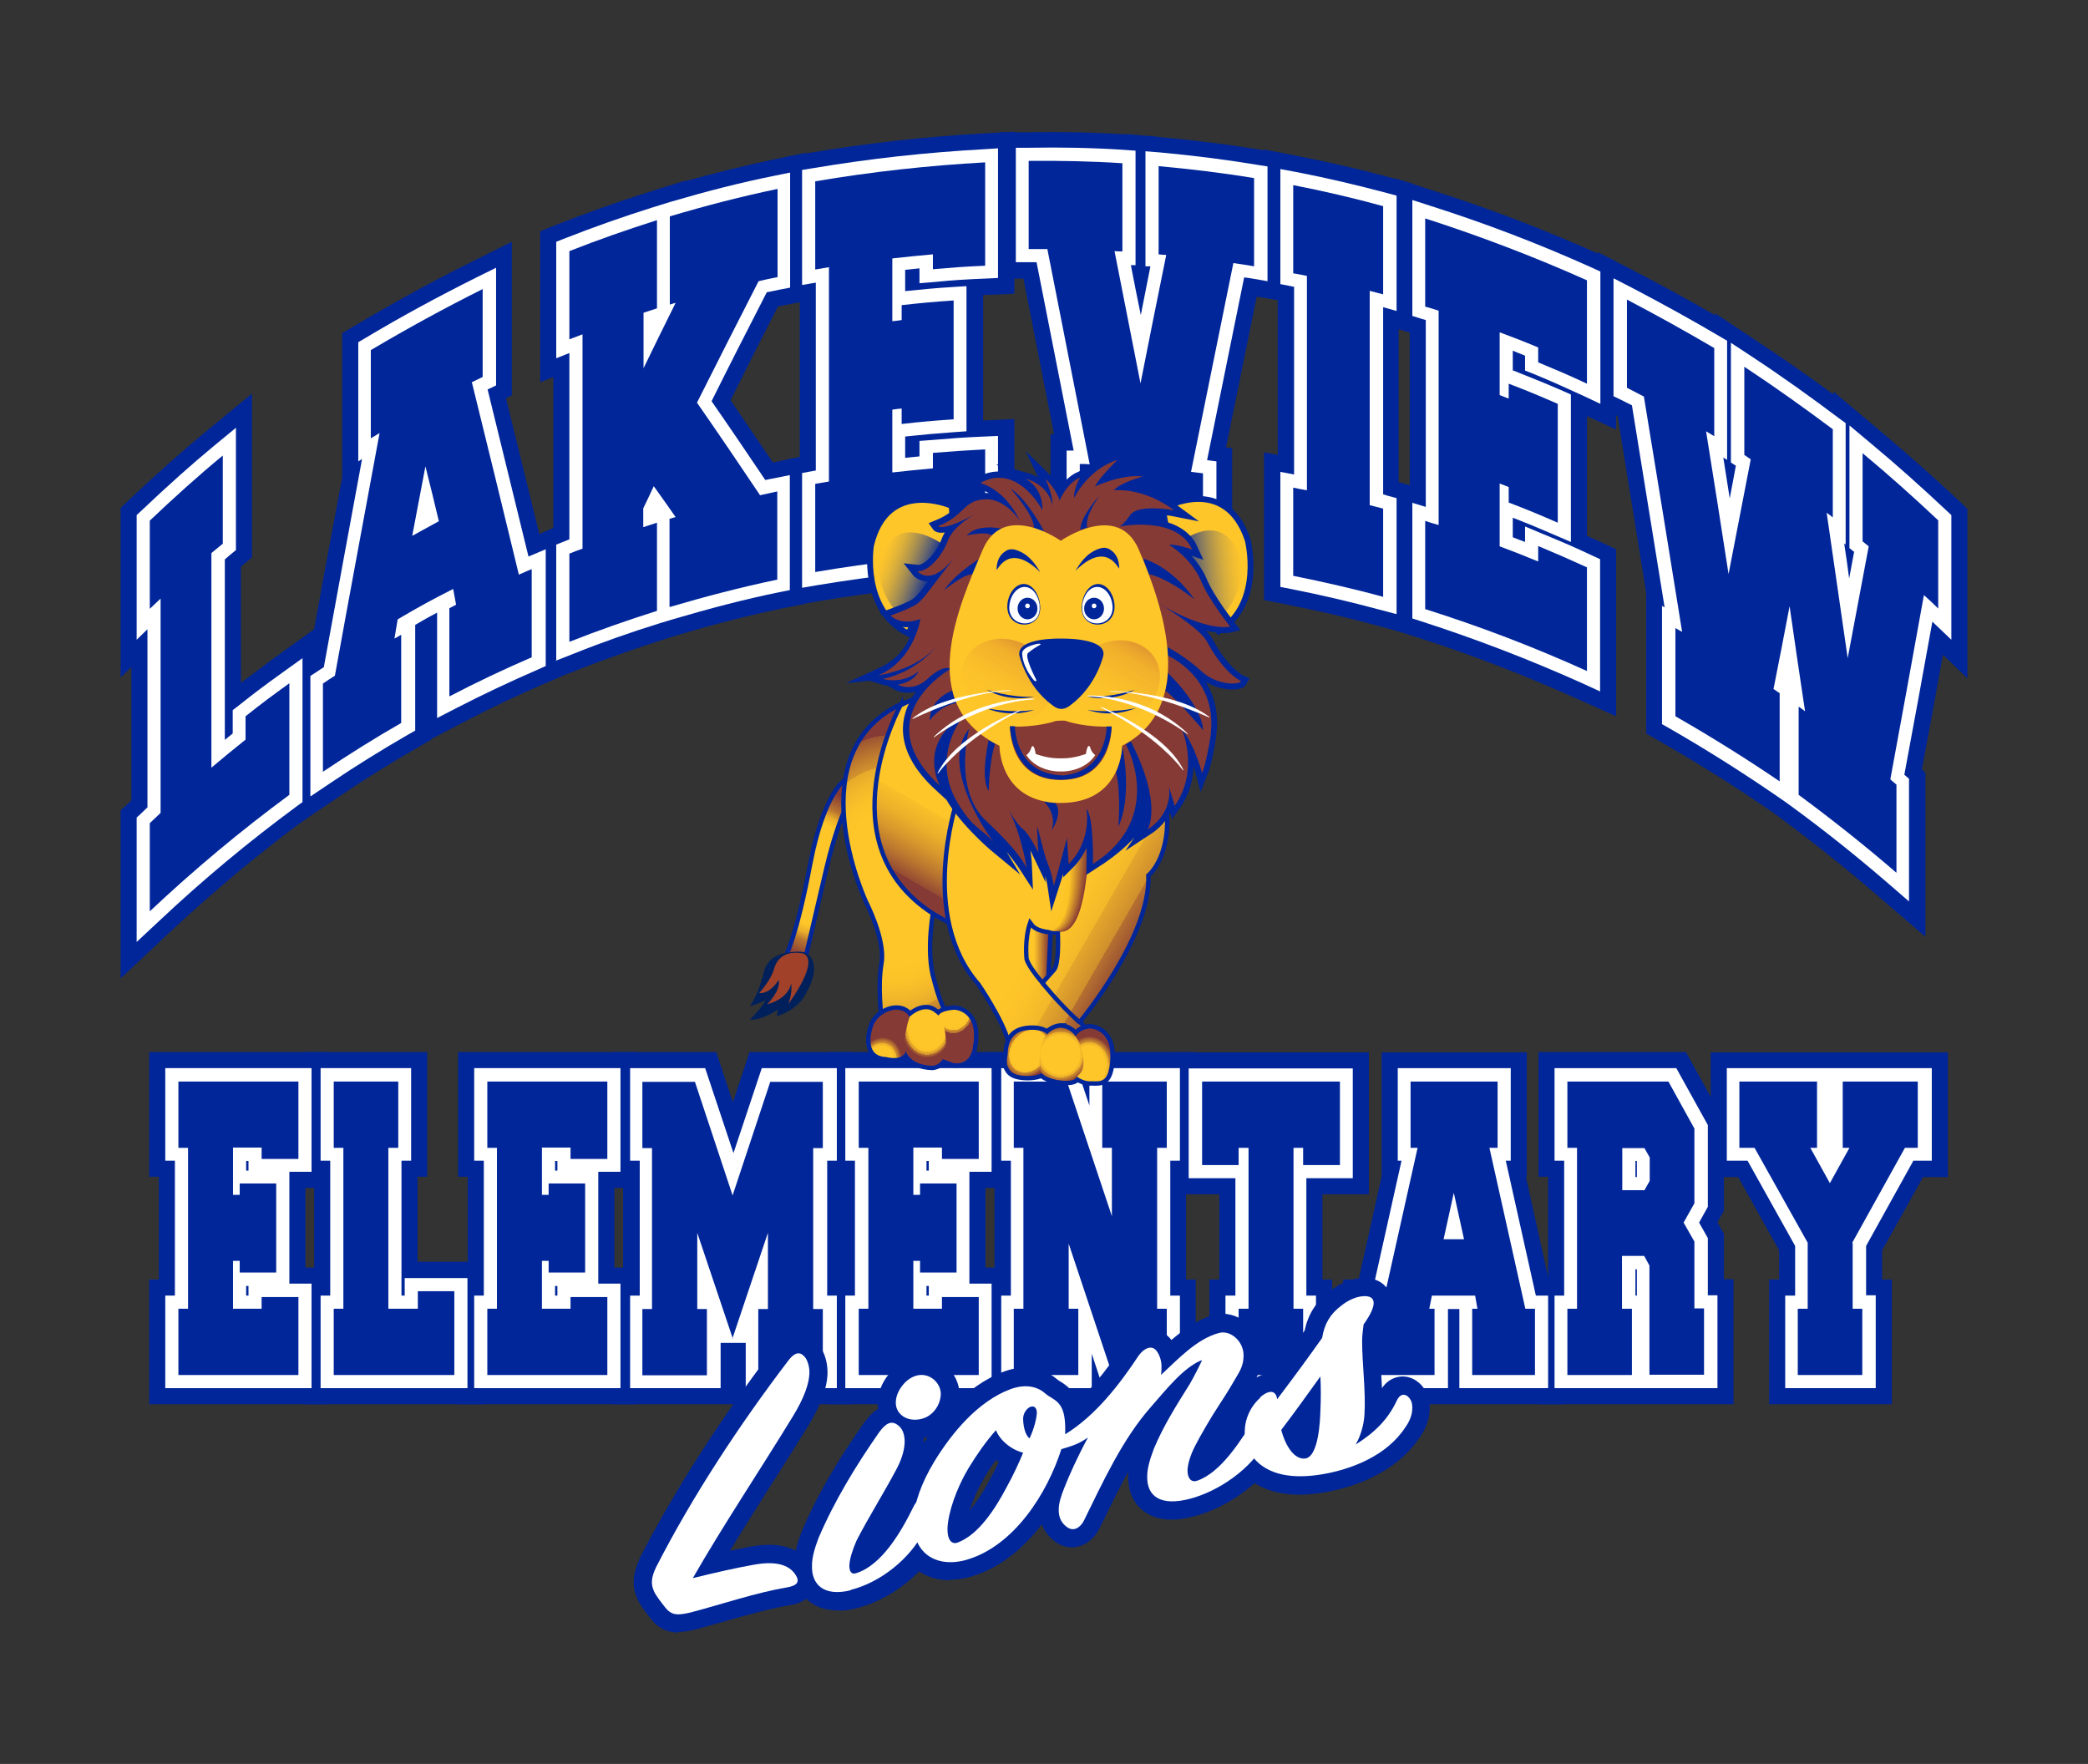 <?xml version="1.0" encoding="UTF-8"?>
<svg id="Layer_1" xmlns="http://www.w3.org/2000/svg" xmlns:xlink="http://www.w3.org/1999/xlink" version="1.1" viewBox="0 0 715.1 604.1">
  <rect x="0" y="0" width="715.1" height="604.1" fill="#333333" stroke="none"/>
  <!-- Generator: Adobe Illustrator 29.3.0, SVG Export Plug-In . SVG Version: 2.1.0 Build 146)  -->
  <defs>
    <style>
      .st0 {
        stroke: #b36f2f;
      }

      .st0, .st1, .st2, .st3, .st4, .st5, .st6, .st7, .st8, .st9, .st10, .st11, .st12, .st13, .st14, .st15, .st16, .st17, .st18, .st19, .st20, .st21, .st22, .st23, .st24, .st25, .st26, .st27 {
        stroke-width: 1.5px;
      }

      .st0, .st2, .st3, .st4, .st5, .st6, .st9, .st11, .st12, .st13, .st14, .st15, .st16, .st17, .st18, .st19, .st21, .st22, .st23, .st24, .st25, .st26, .st27 {
        fill: none;
      }

      .st0, .st2, .st4, .st5, .st6, .st9, .st11, .st12, .st13, .st28, .st14, .st15, .st16, .st17, .st18, .st19, .st21, .st22, .st23, .st24, .st25, .st26, .st27 {
        stroke-linecap: round;
        stroke-linejoin: round;
      }

      .st1 {
        fill: url(#linear-gradient);
      }

      .st1, .st3, .st7, .st8, .st29, .st10, .st20 {
        stroke-miterlimit: 10;
      }

      .st1, .st3, .st7, .st8, .st29, .st10, .st20, .st30, .st31 {
        stroke: #00269a;
      }

      .st32 {
        fill: #00205c;
      }

      .st2 {
        stroke: #8c4134;
      }

      .st33 {
        fill: url(#linear-gradient3);
      }

      .st34 {
        fill: url(#linear-gradient4);
      }

      .st35, .st29, .st30 {
        fill: #00269a;
      }

      .st4 {
        stroke: #974e33;
      }

      .st5 {
        stroke: #b9752e;
      }

      .st6 {
        stroke: #f2b727;
      }

      .st7 {
        fill: url(#linear-gradient1);
      }

      .st8 {
        fill: url(#linear-gradient2);
      }

      .st29 {
        stroke-width: 3px;
      }

      .st9 {
        stroke: #ca892c;
      }

      .st10 {
        fill: url(#radial-gradient);
      }

      .st11 {
        stroke: #a86130;
      }

      .st36 {
        fill: #863a35;
      }

      .st12 {
        stroke: #f7bd26;
      }

      .st13 {
        stroke: #fdc425;
      }

      .st28 {
        stroke: #fff;
        stroke-width: .2px;
      }

      .st28, .st37 {
        fill: #fff;
      }

      .st14 {
        stroke: #ae6830;
      }

      .st15 {
        stroke: #863a35;
      }

      .st16 {
        stroke: #a25b31;
      }

      .st17 {
        stroke: #9d5432;
      }

      .st18 {
        stroke: #ecb027;
      }

      .st19 {
        stroke: #d08f2b;
      }

      .st20 {
        fill: url(#radial-gradient1);
      }

      .st21 {
        stroke: #e1a329;
      }

      .st38 {
        fill: url(#radial-gradient6);
      }

      .st39 {
        fill: url(#radial-gradient3);
      }

      .st40 {
        fill: url(#radial-gradient2);
      }

      .st41 {
        fill: url(#radial-gradient5);
      }

      .st42 {
        fill: url(#radial-gradient4);
      }

      .st43 {
        fill: url(#radial-gradient7);
      }

      .st22 {
        stroke: #bf7c2d;
      }

      .st44 {
        fill: #a1412a;
      }

      .st23 {
        stroke: #e6aa28;
      }

      .st30 {
        stroke-width: 4.1px;
      }

      .st30, .st31 {
        stroke-miterlimit: 7;
      }

      .st45, .st31 {
        fill: #ffc629;
      }

      .st24 {
        stroke: #c4822d;
      }

      .st46 {
        fill: url(#linear-gradient5);
      }

      .st46, .st47 {
        isolation: isolate;
        opacity: .7;
      }

      .st47 {
        fill: url(#linear-gradient6);
      }

      .st25 {
        stroke: #db9d2a;
      }

      .st26 {
        stroke: #914733;
      }

      .st27 {
        stroke: #d5962a;
      }

      .st31 {
        stroke-width: 2px;
      }
    </style>
    <linearGradient id="linear-gradient" x1="350" y1="279.9" x2="359.9" y2="279.9" gradientTransform="translate(.2 605.7) scale(1 -1)" gradientUnits="userSpaceOnUse">
      <stop offset="0" stop-color="#ffc629"/>
      <stop offset=".4" stop-color="#ffc629"/>
      <stop offset=".6" stop-color="#d2922d"/>
      <stop offset=".9" stop-color="#863a35"/>
    </linearGradient>
    <radialGradient id="radial-gradient" cx="279.3" cy="341.5" fx="279.3" fy="341.5" r="22.4" gradientTransform="translate(.2 743.4) scale(1 -1.3)" gradientUnits="userSpaceOnUse">
      <stop offset="0" stop-color="#ffc629"/>
      <stop offset=".6" stop-color="#ffc629"/>
      <stop offset=".7" stop-color="#eaae2a"/>
      <stop offset=".8" stop-color="#b77330"/>
      <stop offset="1" stop-color="#863a35"/>
    </radialGradient>
    <radialGradient id="radial-gradient1" cx="306.3" cy="345.3" fx="306.3" fy="345.3" r="40.5" gradientTransform="translate(.2 753.2) scale(1 -1.3)" gradientUnits="userSpaceOnUse">
      <stop offset="0" stop-color="#ffc629"/>
      <stop offset="0" stop-color="#ffc629"/>
      <stop offset=".5" stop-color="#ffc629"/>
      <stop offset=".6" stop-color="#fcc329"/>
      <stop offset=".7" stop-color="#f4b92a"/>
      <stop offset=".8" stop-color="#e6aa2b"/>
      <stop offset=".8" stop-color="#d3932d"/>
      <stop offset=".9" stop-color="#ba762f"/>
      <stop offset="1" stop-color="#9c5432"/>
      <stop offset="1" stop-color="#863a35"/>
    </radialGradient>
    <linearGradient id="linear-gradient1" x1="332.7" y1="354.8" x2="302.6" y2="302.6" gradientTransform="translate(.2 605.7) scale(1 -1)" gradientUnits="userSpaceOnUse">
      <stop offset="0" stop-color="#ffc629"/>
      <stop offset="0" stop-color="#ffc629"/>
      <stop offset=".5" stop-color="#ffc629"/>
      <stop offset=".5" stop-color="#fac029"/>
      <stop offset=".6" stop-color="#edb12a"/>
      <stop offset=".7" stop-color="#d8982c"/>
      <stop offset=".8" stop-color="#ba762f"/>
      <stop offset=".9" stop-color="#944a33"/>
      <stop offset=".9" stop-color="#863a35"/>
    </linearGradient>
    <linearGradient id="linear-gradient2" x1="321.2" y1="320.1" x2="388.3" y2="281.4" gradientTransform="translate(.2 605.7) scale(1 -1)" gradientUnits="userSpaceOnUse">
      <stop offset="0" stop-color="#ffc629"/>
      <stop offset="0" stop-color="#ffc629"/>
      <stop offset=".6" stop-color="#ffc629"/>
      <stop offset=".7" stop-color="#fcc229"/>
      <stop offset=".8" stop-color="#f3b82a"/>
      <stop offset=".8" stop-color="#e4a72b"/>
      <stop offset=".9" stop-color="#cf8f2d"/>
      <stop offset=".9" stop-color="#b57030"/>
      <stop offset="1" stop-color="#944b33"/>
      <stop offset="1" stop-color="#863a35"/>
    </linearGradient>
    <radialGradient id="radial-gradient2" cx="352.5" cy="290.4" fx="352.5" fy="290.4" r="7.4" gradientTransform="translate(-159.3 598.9) rotate(20) scale(1 -1.3)" gradientUnits="userSpaceOnUse">
      <stop offset=".3" stop-color="#ffc629"/>
      <stop offset=".3" stop-color="#ffc629"/>
      <stop offset=".7" stop-color="#ffc629"/>
      <stop offset=".7" stop-color="#f9c029"/>
      <stop offset=".8" stop-color="#ebaf2a"/>
      <stop offset=".8" stop-color="#d4942d"/>
      <stop offset=".9" stop-color="#b36e30"/>
      <stop offset="1" stop-color="#893e34"/>
      <stop offset="1" stop-color="#863a35"/>
    </radialGradient>
    <radialGradient id="radial-gradient3" cx="318.6" cy="280" fx="318.6" fy="280" r="8" gradientTransform="translate(28.5 725.7) rotate(-3.2) scale(1 -1.3)" gradientUnits="userSpaceOnUse">
      <stop offset="0" stop-color="#ffc629"/>
      <stop offset=".2" stop-color="#ffc629"/>
      <stop offset=".7" stop-color="#ffc629"/>
      <stop offset=".8" stop-color="#f9c029"/>
      <stop offset=".8" stop-color="#ebaf2a"/>
      <stop offset=".8" stop-color="#d4942d"/>
      <stop offset=".9" stop-color="#b36e30"/>
      <stop offset=".9" stop-color="#893e34"/>
      <stop offset=".9" stop-color="#863a35"/>
    </radialGradient>
    <radialGradient id="radial-gradient4" cx="316.7" cy="272.4" fx="316.7" fy="272.4" r="8.5" gradientTransform="translate(.8 678.9) rotate(0) scale(1 -1.2)" gradientUnits="userSpaceOnUse">
      <stop offset="0" stop-color="#ffc629"/>
      <stop offset=".2" stop-color="#ffc629"/>
      <stop offset=".7" stop-color="#ffc629"/>
      <stop offset=".8" stop-color="#f9c029"/>
      <stop offset=".8" stop-color="#ebaf2a"/>
      <stop offset=".9" stop-color="#d4942d"/>
      <stop offset=".9" stop-color="#b36e30"/>
      <stop offset="1" stop-color="#893e34"/>
      <stop offset="1" stop-color="#863a35"/>
    </radialGradient>
    <radialGradient id="radial-gradient5" cx="243.5" cy="295.1" fx="243.5" fy="295.1" r="9.7" gradientTransform="translate(406.1 694.8) rotate(-55) scale(1 -.8)" gradientUnits="userSpaceOnUse">
      <stop offset=".2" stop-color="#ffc629"/>
      <stop offset=".3" stop-color="#ffc629"/>
      <stop offset=".7" stop-color="#ffc629"/>
      <stop offset=".8" stop-color="#f9c029"/>
      <stop offset=".8" stop-color="#ebaf2a"/>
      <stop offset=".8" stop-color="#d4942d"/>
      <stop offset=".9" stop-color="#b36e30"/>
      <stop offset="1" stop-color="#893e34"/>
      <stop offset="1" stop-color="#863a35"/>
    </radialGradient>
    <radialGradient id="radial-gradient6" cx="375.6" cy="269.3" fx="375.6" fy="269.3" r="8.4" gradientTransform="translate(-8.7 680.9) rotate(1.1) scale(1 -1.2)" gradientUnits="userSpaceOnUse">
      <stop offset=".1" stop-color="#ffc629"/>
      <stop offset=".2" stop-color="#ffc629"/>
      <stop offset=".7" stop-color="#ffc629"/>
      <stop offset=".7" stop-color="#f9c029"/>
      <stop offset=".8" stop-color="#ebaf2a"/>
      <stop offset=".8" stop-color="#d4942d"/>
      <stop offset=".9" stop-color="#b36e30"/>
      <stop offset="1" stop-color="#893e34"/>
      <stop offset="1" stop-color="#863a35"/>
    </radialGradient>
    <radialGradient id="radial-gradient7" cx="363" cy="244.5" fx="363" fy="244.5" r="9.7" gradientTransform="translate(.2 605.7) scale(1 -1)" gradientUnits="userSpaceOnUse">
      <stop offset=".2" stop-color="#ffc629"/>
      <stop offset=".3" stop-color="#ffc629"/>
      <stop offset=".7" stop-color="#ffc629"/>
      <stop offset=".7" stop-color="#f9c029"/>
      <stop offset=".8" stop-color="#ebaf2a"/>
      <stop offset=".8" stop-color="#d4942d"/>
      <stop offset=".9" stop-color="#b36e30"/>
      <stop offset="1" stop-color="#893e34"/>
      <stop offset="1" stop-color="#863a35"/>
    </radialGradient>
    <linearGradient id="linear-gradient3" x1="300.7" y1="412.1" x2="318.2" y2="405.7" gradientTransform="translate(.2 605.7) scale(1 -1)" gradientUnits="userSpaceOnUse">
      <stop offset="0" stop-color="#fec52e" stop-opacity=".3"/>
      <stop offset="1" stop-color="#00269a"/>
    </linearGradient>
    <linearGradient id="linear-gradient4" x1="379.4" y1="444.4" x2="358.2" y2="444.4" gradientTransform="translate(89.1 673.8) rotate(-5.3) scale(1 -1)" gradientUnits="userSpaceOnUse">
      <stop offset="0" stop-color="#fec52e" stop-opacity=".3"/>
      <stop offset="1" stop-color="#00269a"/>
    </linearGradient>
    <linearGradient id="linear-gradient5" x1="351.8" y1="384.4" x2="338" y2="360.6" gradientTransform="translate(-147.5 111) rotate(61.2) scale(1 -1)" gradientUnits="userSpaceOnUse">
      <stop offset="0" stop-color="#d48232"/>
      <stop offset=".2" stop-color="#e9a42d" stop-opacity=".9"/>
      <stop offset=".6" stop-color="#fabe2a" stop-opacity=".8"/>
      <stop offset="1" stop-color="#ffc629" stop-opacity=".8"/>
    </linearGradient>
    <linearGradient id="linear-gradient6" x1="389.4" y1="386" x2="373.9" y2="359.1" gradientTransform="translate(-132.1 375.5) rotate(28.8) scale(1 -1)" gradientUnits="userSpaceOnUse">
      <stop offset="0" stop-color="#d48232"/>
      <stop offset=".2" stop-color="#e9a42d" stop-opacity=".9"/>
      <stop offset=".6" stop-color="#fabe2a" stop-opacity=".8"/>
      <stop offset="1" stop-color="#ffc629" stop-opacity=".8"/>
    </linearGradient>
  </defs>
  <path class="st1" d="M359.9,317.5l-1,20.4s-10.1,1.7-8.8-24.1l9.8,3.6Z"/>
  <path class="st10" d="M289.5,267s-7.3,4.3-12,28.8c-4.6,24.5-8.2,31.2-8.2,31.2,0,0,5.2-.6,6.8,0,0,0,3.6-15.5,6.8-29.1,3.2-13.7,6.5-20.7,6.5-20.7v-10.1h0Z"/>
  <path class="st20" d="M319.9,310.5s-3.1,14.9,0,25.1c0,0,1.5,6.4,4,11.1,0,0-3.4.4-2.7,1.6,0,0-4.1-2.8-9.7,1,0,0-3.5-4.4-9.6-1,0,0-1.4-10.3,0-18.4,1.4-8.1-5.3-21-5.3-21,0,0-24.6-52.6,13.9-68.6"/>
  <path class="st7" d="M308.5,241.4s-26.2,47.4,10.9,71.4c1.8,1.1,3.7,2.2,5.8,3.3,0,0-3.3-21.2,2.1-39.2,1.9,0-14.3-25.3-14.7-37.4l-4.1,2h0Z"/>
  <g>
    <g>
      <path class="st35" d="M79.8,448.2h9.8v-4h12.6v26.7h-41.1v-22.7h3.3v-55.1h-3.3v-22.7h41.1v26.5h-12.6v-3.9h-9.8v16.2h2.3v-3.9h12.5v30.5h-12.5v-4h-2.3v16.3h0Z"/>
      <path class="st35" d="M112.2,480.9h-61.1v-42.7h3.3v-35.2h-3.3v-42.7h61.1v46.5h-7.6v27.3h7.6v46.7h0ZM71.1,460.9h21.1v-2.7h-21.1v2.7ZM74.5,421.9h10.2v-2.7h-10.2v2.7ZM71.1,383.1h21.1v-2.7h-21.1v2.7Z"/>
    </g>
    <g>
      <path class="st35" d="M133,393.1v55.1h10.1v-6h12.5v28.7h-41.3v-22.7h3.3v-55.1h-3.3v-22.7h22.1v22.7h-3.3Z"/>
      <path class="st35" d="M165.6,480.9h-61.3v-42.7h3.3v-35.2h-3.3v-42.7h42v42.7h-3.3v29.1h22.6v48.7ZM124.3,460.9h21.3v-2.7h-21.3v2.7ZM124.3,383.1h2.1v-2.7h-2.1v2.7Z"/>
    </g>
    <g>
      <path class="st35" d="M185.6,448.2h9.8v-4h12.6v26.7h-41.1v-22.7h3.3v-55.1h-3.3v-22.7h41.1v26.5h-12.6v-3.9h-9.8v16.2h2.3v-3.9h12.5v30.5h-12.5v-4h-2.3v16.3h0Z"/>
      <path class="st35" d="M218,480.9h-61.1v-42.7h3.3v-35.2h-3.3v-42.7h61.1v46.5h-7.6v27.3h7.6v46.7h0ZM176.9,460.9h21.1v-2.7h-21.1v2.7ZM180.2,421.9h10.2v-2.7h-10.2v2.7ZM176.9,383.1h21.1v-2.7h-21.1v2.7Z"/>
    </g>
    <g>
      <path class="st35" d="M251,458.5l-12.2-36.3v26.1h3.3v22.7h-22.1v-22.7h3.3v-55.1h-3.3v-22.7h18l12.9,38.9,12.9-38.9h18v22.7h-3.3v55.1h3.3v22.7h-22.1v-22.7h3.3v-26.1l-12.2,36.3h0Z"/>
      <path class="st35" d="M291.9,480.9h-81.8v-42.7h3.3v-35.2h-3.3v-42.7h35.2l5.7,17.2,5.7-17.2h35.2v42.7h-3.3v35.2h3.3v42.7h0ZM269.9,460.9h2.1v-2.7h-2.1v2.7ZM230.1,460.9h2.1v-2.7h-2.1v2.7ZM248.3,419l2.7,8.1,2.7-8.1,14.8,2.4v-33.2l-8.1,24.2h-19l-8.1-24.2v33.2l14.8-2.4h0ZM270.3,383.1h1.7v-2.7h-.8l-.9,2.7h0ZM230.1,383.1h1.7l-.9-2.7h-.8v2.7h0Z"/>
    </g>
    <g>
      <path class="st35" d="M312.8,448.2h9.8v-4h12.6v26.7h-41.1v-22.7h3.3v-55.1h-3.3v-22.7h41.1v26.5h-12.6v-3.9h-9.8v16.2h2.3v-3.9h12.5v30.5h-12.5v-4h-2.3v16.3h0Z"/>
      <path class="st35" d="M345.1,480.9h-61.1v-42.7h3.3v-35.2h-3.3v-42.7h61.1v46.5h-7.6v27.3h7.6v46.7h0ZM304,460.9h21.1v-2.7h-21.1v2.7h0ZM307.4,421.9h10.2v-2.7h-10.2v2.7ZM304,383.1h21.1v-2.7h-21.1v2.7h0Z"/>
    </g>
    <g>
      <path class="st35" d="M381,470.9l-15-45v22.3h3.3v22.7h-22.1v-22.7h3.3v-55.1h-3.3v-22.7h18.2l15.4,46.1v-23.4h-3.3v-22.7h22.1v22.7h-3.3v55.1h3.3v22.7h-18.5Z"/>
      <path class="st35" d="M409.5,480.9h-72.2v-42.7h3.3v-35.2h-3.3v-42.7h72.2v42.7h-3.3v35.2h3.3v42.7h0ZM388.2,460.9h1.3v-2.7h-2.2l.9,2.7h0ZM357.3,460.9h2.1v-2.7h-2.1v2.7ZM375.5,422.7l10.7,32v-37.5l-14.8,2.4-10.7-32.1v37.6l14.8-2.4h0ZM387.4,383.1h2.1v-2.7h-2.1v2.7ZM357.3,383.1h1.9l-.9-2.7h-1v2.7Z"/>
    </g>
    <g>
      <path class="st35" d="M458.8,399h-12.5v-5.9h-3.3v55.1h3.3v22.7h-22.1v-22.7h3.4v-55.1h-3.4v5.9h-12.5v-28.6h47.2v28.6h0Z"/>
      <path class="st35" d="M456.3,480.9h-42.1v-42.7h3.4v-29.2h-16v-48.6h67.2v48.6h-15.9v29.2h3.3v42.7h0ZM434.2,460.9h2.1v-2.7h-2.1v2.7ZM437.6,383.1h11.2v-2.7h-27.2v2.7h16Z"/>
    </g>
    <g>
      <path class="st35" d="M512.9,370.4v22.7h-2.8l12.3,55.1h3.3v22.7h-21.5v-22.7h1.8l-.8-4.5h-14.8l-.9,4.5h1.8v22.7h-21.4v-22.7h3.3l12.3-55.1h-2.4v-22.7h29.7ZM494.3,424.4h7.1l-3.5-15.9-3.5,15.9h0Z"/>
      <path class="st35" d="M535.7,480.9h-75.7v-42.7h5.3l7.9-35.4v-42.4h49.7v42.7h-.3l7.8,35.2h5.3v42.7h0ZM514.3,460.9h1.5v-2.7h-1.5v2.7ZM480,460.9h1.4v-2.7h-1.4v2.7ZM497.9,384.1l-4.9,22.2h9.9l-4.9-22.2h0ZM498.1,383.1h4.8v-2.7h-9.7v2.7h4.9Z"/>
    </g>
    <g>
      <path class="st35" d="M555.6,448.2h3.3v22.7h-22.1v-22.7h3.3v-55.1h-3.3v-22.7h34.6l8.9,16.1v25.6l-3.7,6.6,3.7,6.5v22.9h3.3v22.7h-18.7v-37.4l-1.8-3.3h-7.6v18h0ZM555.6,407.6h7.6l1.8-3.2v-8l-1.8-3.2h-7.6v14.5h0Z"/>
      <path class="st35" d="M593.8,480.9h-66.9v-42.7h3.3v-35.2h-3.3v-42.7h50.5l13,23.5v30.8l-2.2,4,2.2,3.9v15.6h3.3v42.7h0ZM546.9,460.9h2.1v-2.7h-2.1v2.7ZM550.3,420.2h15.8l-.8-1.4.7-1.3h-15.7v2.7h0ZM546.9,383.1h20.2l-1.5-2.7h-18.7v2.7h0Z"/>
    </g>
    <g>
      <path class="st35" d="M634.5,425.6v22.6h3.3v22.7h-22.1v-22.7h3.4v-22.6l-18.2-32.5h-5.2v-22.7h26.6v22.7h-2.3l6.7,12.1,6.7-12.1h-2.3v-22.7h25.7v22.7h-4.4l-18.1,32.6h0Z"/>
      <path class="st35" d="M647.9,480.9h-42v-42.7h3.4v-10l-14-25.1h-9.4v-42.7h81.2v42.7h-8.5l-14,25.1v10h3.3v42.7h0ZM625.8,460.9h2.1v-2.7h-2.1v2.7ZM622,410l4.9,8.8,4.9-8.8h-9.8ZM646.7,383.1h.3v-2.7h-5.7v2.7h5.4ZM605.8,383.1h6.6v-2.7h-6.6v2.7Z"/>
    </g>
  </g>
  <g>
    <g>
      <path class="st37" d="M79.8,448.2h9.8v-4h12.6v26.7h-41.1v-22.7h3.3v-55.1h-3.3v-22.7h41.1v26.5h-12.6v-3.9h-9.8v16.2h2.3v-3.9h12.5v30.5h-12.5v-4h-2.3v16.3h0Z"/>
      <path class="st37" d="M106.7,475.4h-50.1v-31.7h3.3v-46.2h-3.3v-31.7h50.1v35.5h-7.6v38.3h7.6v35.7h0ZM65.6,466.4h32.1v-17.7h-3.6v4h-18.8v-25.3h11.3v4h3.5v-21.5h-3.5v3.9h-11.3v-25.2h18.8v3.9h3.6v-17.6h-32.1v13.7h3.3v64.1h-3.3v13.7h0ZM84.3,443.7h.8v-3.3h-.8v3.3ZM84.3,400.9h.8v-3.3h-.8v3.3Z"/>
    </g>
    <g>
      <path class="st37" d="M133,393.1v55.1h10.1v-6h12.5v28.7h-41.3v-22.7h3.3v-55.1h-3.3v-22.7h22.1v22.7h-3.3Z"/>
      <path class="st37" d="M160.1,475.4h-50.3v-31.7h3.3v-46.2h-3.3v-31.7h31v31.7h-3.3v46.2h1.1v-6h21.5v37.7h0ZM118.8,466.4h32.3v-19.7h-3.5v6h-19.1v-64.1h3.3v-13.7h-13.1v13.7h3.3v64.1h-3.3v13.7h0Z"/>
    </g>
    <g>
      <path class="st37" d="M185.6,448.2h9.8v-4h12.6v26.7h-41.1v-22.7h3.3v-55.1h-3.3v-22.7h41.1v26.5h-12.6v-3.9h-9.8v16.2h2.3v-3.9h12.5v30.5h-12.5v-4h-2.3v16.3h0Z"/>
      <path class="st37" d="M212.5,475.4h-50.1v-31.7h3.3v-46.2h-3.3v-31.7h50.1v35.5h-7.6v38.3h7.6v35.7h0ZM171.4,466.4h32.1v-17.7h-3.6v4h-18.8v-25.3h11.3v4h3.5v-21.5h-3.5v3.9h-11.3v-25.2h18.8v3.9h3.6v-17.6h-32.1v13.7h3.3v64.1h-3.3v13.7h0ZM190.1,443.7h.8v-3.3h-.8v3.3ZM190.1,400.9h.8v-3.3h-.8v3.3Z"/>
    </g>
    <g>
      <path class="st37" d="M251,458.5l-12.2-36.3v26.1h3.3v22.7h-22.1v-22.7h3.3v-55.1h-3.3v-22.7h18l12.9,38.9,12.9-38.9h18v22.7h-3.3v55.1h3.3v22.7h-22.1v-22.7h3.3v-26.1l-12.2,36.3h0Z"/>
      <path class="st37" d="M286.4,475.4h-31v-15.8.3h-8.6v-.3c0,0,0,15.8,0,15.8h-31v-31.7h3.3v-46.2h-3.3v-31.7h25.7l9.7,29.1,9.7-29.1h25.7v31.7h-3.3v46.2h3.3v31.7h0ZM264.4,466.4h13.1v-13.7h-3.3v-64.1h3.3v-13.7h-10.2l-11.9,35.8h-8.5l-11.9-35.8h-10.2v13.7h3.3v64.1h-3.3v13.7h13.1v-13.7h-3.3v-30.6l8.8-1.4,7.9,23.6,7.9-23.6,8.8,1.4v30.6h-3.3v13.7h0Z"/>
    </g>
    <g>
      <path class="st37" d="M312.8,448.2h9.8v-4h12.6v26.7h-41.1v-22.7h3.3v-55.1h-3.3v-22.7h41.1v26.5h-12.6v-3.9h-9.8v16.2h2.3v-3.9h12.5v30.5h-12.5v-4h-2.3v16.3h0Z"/>
      <path class="st37" d="M339.6,475.4h-50.1v-31.7h3.3v-46.2h-3.3v-31.7h50.1v35.5h-7.6v38.3h7.6v35.7h0ZM298.6,466.4h32.1v-17.7h-3.6v4h-18.8v-25.3h11.3v4h3.5v-21.5h-3.5v3.9h-11.3v-25.2h18.8v3.9h3.6v-17.6h-32.1v13.7h3.3v64.1h-3.3v13.7h0ZM317.3,443.7h.8v-3.3h-.8v3.3ZM317.3,400.9h.8v-3.3h-.8v3.3Z"/>
    </g>
    <g>
      <path class="st37" d="M381,470.9l-15-45v22.3h3.3v22.7h-22.1v-22.7h3.3v-55.1h-3.3v-22.7h18.2l15.4,46.1v-23.4h-3.3v-22.7h22.1v22.7h-3.3v55.1h3.3v22.7h-18.5Z"/>
      <path class="st37" d="M404,475.4h-26.2l-3.9-11.8v11.8h-31v-31.7h3.3v-46.2h-3.3v-31.7h25.9l4.3,12.8v-12.8h31v31.7h-3.3v46.2h3.3v31.7h0ZM384.2,466.4h10.8v-13.7h-3.3v-64.1h3.3v-13.7h-13.1v13.7h3.3v27.9l-8.8,1.4-14.3-43h-10.4v13.7h3.3v64.1h-3.3v13.7h13.1v-13.7h-3.3v-26.8l8.8-1.4,14,41.9h0Z"/>
    </g>
    <g>
      <path class="st37" d="M458.8,399h-12.5v-5.9h-3.3v55.1h3.3v22.7h-22.1v-22.7h3.4v-55.1h-3.4v5.9h-12.5v-28.6h47.2v28.6h0Z"/>
      <path class="st37" d="M450.8,475.4h-31.1v-31.7h3.4v-40.2h-16v-37.6h56.2v37.6h-15.9v40.2h3.3v31.7h0ZM428.7,466.4h13.1v-13.7h-3.3v-64.1h12.3v5.9h3.5v-19.6h-38.2v19.6h3.5v-5.9h12.4v64.1h-3.4v13.7h0Z"/>
    </g>
    <g>
      <path class="st37" d="M512.9,370.4v22.7h-2.8l12.3,55.1h3.3v22.7h-21.5v-22.7h1.8l-.8-4.5h-14.8l-.9,4.5h1.8v22.7h-21.4v-22.7h3.3l12.3-55.1h-2.4v-22.7h29.7ZM494.3,424.4h7.1l-3.5-15.9-3.5,15.9h0Z"/>
      <path class="st37" d="M530.2,475.4h-30.4v-27.1h-3.9v27.1h-30.4v-31.7h4.2l10.3-46.2h-1.3v-31.7h38.7v31.7h-1.7l10.3,46.2h4.2v31.7h0ZM508.8,466.4h12.5v-13.7h-2.5l-14.3-64.1h3.9v-13.7h-20.7v13.7h3.5l-14.3,64.1h-2.5v13.7h12.4v-13.7h-2.8l2.6-13.5h22.3l2.4,13.5h-2.7v13.7h0ZM507,428.9h-18.3l4.8-21.4h8.8l4.8,21.4Z"/>
    </g>
    <g>
      <path class="st37" d="M555.6,448.2h3.3v22.7h-22.1v-22.7h3.3v-55.1h-3.3v-22.7h34.6l8.9,16.1v25.6l-3.7,6.6,3.7,6.5v22.9h3.3v22.7h-18.7v-37.4l-1.8-3.3h-7.6v18h0ZM555.6,407.6h7.6l1.8-3.2v-8l-1.8-3.2h-7.6v14.5h0Z"/>
      <path class="st37" d="M588.3,475.4h-55.9v-31.7h3.3v-46.2h-3.3v-31.7h41.7l10.8,19.5v28l-3,5.4,3,5.3v19.6h3.3v31.7h0ZM569.6,466.4h9.7v-13.7h-3.3v-26.2l-4.3-7.7,4.3-7.8v-23.3l-7.1-12.8h-27.4v13.7h3.3v64.1h-3.3v13.7h13.1v-13.7h-3.3v-27h14.8l3.7,6.6v34.1h0ZM560.1,443.7h.5v-9h-.5v9ZM565.9,412.1h-14.8v-23.5h14.8l3.7,6.6v10.4l-3.7,6.6ZM560.1,403.1h.5v-5.5h-.5v5.5Z"/>
    </g>
    <g>
      <path class="st37" d="M634.5,425.6v22.6h3.3v22.7h-22.1v-22.7h3.4v-22.6l-18.2-32.5h-5.2v-22.7h26.6v22.7h-2.3l6.7,12.1,6.7-12.1h-2.3v-22.7h25.7v22.7h-4.4l-18.1,32.6h0Z"/>
      <path class="st37" d="M642.4,475.4h-31v-31.7h3.4v-17l-16.3-29.2h-7.1v-31.7h70.2v31.7h-6.3l-16.2,29.2v16.9h3.3v31.7h0ZM620.3,466.4h13.1v-13.7h-3.3v-28.2l20-35.9h2.6v-13.7h-16.7v13.7h5.4l-10.4,18.8h-7.9l-10.4-18.8h5.4v-13.7h-17.6v13.7h3.4l20,35.8v28.3h-3.4v13.7h0Z"/>
    </g>
  </g>
  <g>
    <path class="st35" d="M79.8,448.2h9.8v-4h12.6v26.7h-41.1v-22.7h3.3v-55.1h-3.3v-22.7h41.1v26.5h-12.6v-3.9h-9.8v16.2h2.3v-3.9h12.5v30.5h-12.5v-4h-2.3v16.3h0Z"/>
    <path class="st35" d="M133,393.1v55.1h10.1v-6h12.5v28.7h-41.3v-22.7h3.3v-55.1h-3.3v-22.7h22.1v22.7h-3.3Z"/>
    <path class="st35" d="M185.6,448.2h9.8v-4h12.6v26.7h-41.1v-22.7h3.3v-55.1h-3.3v-22.7h41.1v26.5h-12.6v-3.9h-9.8v16.2h2.3v-3.9h12.5v30.5h-12.5v-4h-2.3v16.3h0Z"/>
    <path class="st35" d="M251,458.5l-12.2-36.3v26.1h3.3v22.7h-22.1v-22.7h3.3v-55.1h-3.3v-22.7h18l12.9,38.9,12.9-38.9h18v22.7h-3.3v55.1h3.3v22.7h-22.1v-22.7h3.3v-26.1l-12.2,36.3h0Z"/>
    <path class="st35" d="M312.8,448.2h9.8v-4h12.6v26.7h-41.1v-22.7h3.3v-55.1h-3.3v-22.7h41.1v26.5h-12.6v-3.9h-9.8v16.2h2.3v-3.9h12.5v30.5h-12.5v-4h-2.3v16.3h0Z"/>
    <path class="st35" d="M381,470.9l-15-45v22.3h3.3v22.7h-22.1v-22.7h3.3v-55.1h-3.3v-22.7h18.2l15.4,46.1v-23.4h-3.3v-22.7h22.1v22.7h-3.3v55.1h3.3v22.7h-18.5Z"/>
    <path class="st35" d="M458.8,399h-12.5v-5.9h-3.3v55.1h3.3v22.7h-22.1v-22.7h3.4v-55.1h-3.4v5.9h-12.5v-28.6h47.2v28.6h0Z"/>
    <path class="st35" d="M512.9,370.4v22.7h-2.8l12.3,55.1h3.3v22.7h-21.5v-22.7h1.8l-.8-4.5h-14.8l-.9,4.5h1.8v22.7h-21.4v-22.7h3.3l12.3-55.1h-2.4v-22.7h29.7ZM494.3,424.4h7.1l-3.5-15.9-3.5,15.9h0Z"/>
    <path class="st35" d="M555.6,448.2h3.3v22.7h-22.1v-22.7h3.3v-55.1h-3.3v-22.7h34.6l8.9,16.1v25.6l-3.7,6.6,3.7,6.5v22.9h3.3v22.7h-18.7v-37.4l-1.8-3.3h-7.6v18h0ZM555.6,407.6h7.6l1.8-3.2v-8l-1.8-3.2h-7.6v14.5h0Z"/>
    <path class="st35" d="M634.5,425.6v22.6h3.3v22.7h-22.1v-22.7h3.4v-22.6l-18.2-32.5h-5.2v-22.7h26.6v22.7h-2.3l6.7,12.1,6.7-12.1h-2.3v-22.7h25.7v22.7h-4.4l-18.1,32.6h0Z"/>
  </g>
  <g>
    <path class="st35" d="M41.3,335.2v-57.6l3.1-2.9c.2-.2.4-.4.6-.6v-45.7l-3.7,3.6v-58l3.1-3c9.9-9.3,17.8-16.3,25.5-22.7l16.4-13.5v56.1l-3.6,3c0,0-.2.1-.2.2v39.8c3.5-2.7,6.4-4.8,10.8-8.1l15.8-11.4v62.8l-4.1,3c-16.5,12.2-31.8,25-46.9,39.1l-16.8,15.8h0ZM61.3,286.2v3.5c9-7.8,18.2-15.2,27.8-22.4v-5.1c-3.9,3.1-6.1,4.9-10.2,8.4l-13.9,11.7v.5l-3.2,3c-.2.2-.4.4-.6.5h0ZM61.3,182.6v2.7l3.7-3.5v.8l.9-.8c.1,0,.2-.2.3-.3v-3.5c-1.6,1.5-3.3,3-5,4.6h0Z"/>
    <path class="st35" d="M100.8,282.9v-54.3l4.4-3c.2-.1.4-.3.6-.4,3.7-20.5,7.5-41.1,11.4-61.7v-49.4l4.9-2.9c12.8-7.6,25.5-14.6,38.8-21.2l14.4-7.2v52.6l-2,1c3.8,15.5,7.6,31,11.4,46.5l7.6-3.3v52l-6,2.6c-9.3,4-18.6,8.4-27.5,13.1l-11.1,5.8v.2l-5,2.9c-8.9,5.1-17.7,10.6-26.1,16.3l-15.6,10.5h0ZM120.8,239.3v6.5c2.2-1.4,4.5-2.7,6.8-4.1v-7.1l-3.5,2v.5c0,0-3.3,2.1-3.3,2.1ZM164.1,214.3v8c2.7-1.3,5.5-2.5,8.2-3.8v-8.3l-1.3.6-2.8-11.6c-5.4-22-10.8-43.9-16.1-65.9l-1.9-7.8,5.3-2.6v-7.6c-6.1,3.2-12.1,6.6-18.2,10.1v6.8l6.9-4.2-4.1,21.8c-.5,2.6-1,5.3-1.5,7.9l16.9-.4,6.4,26.3-6.9,3.6c-3.6,1.9-5.4,2.9-8.9,4.9l-15.5,8.7c-.2,1.1-.4,2.1-.6,3.2l1.3-.8c7.6-4.4,11.6-6.6,19.5-10.6l11.9-6.1,5,25.9-3.6,1.8h0Z"/>
    <path class="st35" d="M185,234.5v-51.7l4.5-1.8v-51.9l-4.5,1.8v-51.7l6.3-2.5c9.2-3.6,18.6-7,28-10h0c0,0,5.3-1.7,5.3-1.7l10.3-3.2v.2c10.1-2.8,19.7-5.2,29.2-7.2l12-2.5v50.6l-7.9,1.7c-.7.1-1.2.3-1.8.4-5.6,10.9-11,21.6-16.2,32.1,5.1,7.4,9.9,14.5,14.5,21.3l11.4-2.4v50.7l-8,1.6c-11.5,2.4-23.3,5.4-36,9.2l-4.2,1.3c-9.8,3.1-19.7,6.6-29.3,10.3l-13.7,5.4h0ZM205,196.5v8.9c3.3-1.2,6.6-2.3,10-3.4v-9.2l-4.6,1.5v-22.4l.9-2c1.4-3,2.1-4.6,3.6-7.6l7.3-15.4,9.9,13.9c3,4.2,4.5,6.3,7.5,10.6l8,11.4-8.3,2.5v9.5c5.7-1.6,11.4-3,16.9-4.2v-9.7h-.4c0,0-3.8-5.6-3.8-5.6-6.7-10-13.8-20.4-21.6-31.6l-3.3-4.8,2.6-5.3c6.7-13.5,13.8-27.6,21.1-41.8l2.1-4.1,3.2-.7v-9.7c-5.5,1.3-11.1,2.8-16.9,4.4v9.3l11.2-3.3-10.2,20.5c-3.7,7.4-7.3,14.9-10.9,22.3l-19-4.4v-26.2l4.6-1.5v-9.1c-3.3,1.2-6.7,2.4-10,3.6v8.8l4.5-1.7v94.8l-4.5,1.7h0Z"/>
    <path class="st35" d="M269.2,207.8v-50.4l4.7-.8v-53.1l-4.7.8v-50.6l8.3-1.4c19.8-3.3,39.2-5.5,59.3-6.6l10.6-.6v55.5l-9.5.4c-.4,0-.8,0-1.2,0v43c.1,0,.2,0,.3,0l10.4-.5v55.4l-9.4.5c-19.3,1.1-38,3.2-57.1,6.4l-11.7,2h0ZM289.2,174.2v10.1c12.7-1.9,25.4-3.2,38.2-4.2v-10.3l-7.1.6c-5.4.5-8.1.7-13.6,1.4l-11.2,1.3v-41.8l8.8-1c1.3-.2,2-.2,3.3-.4l8.9-1v-10.1l-6.7.7c-1.3.1-1.9.2-3.2.4l-11.2,1.3v-41.7l8.8-1c5.6-.7,8.5-1,14.2-1.4l8.8-.7v-10c-12.8,1-25.5,2.4-38.2,4.3v9.8l4.7-.8v93.7l-4.7.8h0Z"/>
    <path class="st35" d="M422,203.5l-11.1-1.2c-13.9-1.6-27.5-2.6-41.5-3.1l-9.6-.4v-50.1h1.2c-3.5-17.7-7-35.5-10.5-53.3h-8.2c0,0,0-50.1,0-50.1h9.9c10.9-.2,21.9,0,32.8.7h1.8c0,.1,0,0,0,0l4.6.4,3,.2h0c0,0,3.3.4,3.3.4,11.2,1,22.4,2.4,33.5,4.2l8.4,1.4v50.5l-9.2-1.5c-3.5,17.2-7,34.4-10.5,51.6l2.1.3v50.2h0ZM379.8,179.6c7.4.4,14.8,1,22.2,1.6v-10.2l-6-.7,2.2-10.7c4.8-23.8,9.7-47.7,14.5-71.5l1.9-9.3,5,.7v-10c-4.2-.6-8.5-1.2-12.7-1.6v10l4.5.4-2.2,10.9c-2.9,14.6-5.8,29.3-8.8,43.9h-19.6c-2.9-15.1-5.9-30.2-8.9-45.3l-2.5-12.6,5,.3v-10.1c-4-.2-8.1-.3-12.1-.3v10.2h4.6l1.6,8c4.9,24.6,9.7,49.1,14.5,73.7l2.4,12.4-5.7-.2v10.3h0Z"/>
    <path class="st35" d="M483.7,217.5l-12.6-3.4c-9.9-2.7-20-5-30.1-7l-8.1-1.6v-50.6l4.7.9v-53.1l-4.7-.9v-50.6l11.9,2.3c10.5,2.1,21.1,4.5,31.4,7.3l7.4,2v50.9l-4.6-1.3v52.7l4.6,1.3v50.9h0ZM452.9,189.1c3.6.8,7.2,1.6,10.8,2.4v-9.6l-4.6-1.2v-94.1l4.6,1.2v-9.5c-3.6-.9-7.2-1.8-10.8-2.6v9.7l4.7,1v93.9l-4.7-1v9.8h0Z"/>
    <path class="st35" d="M553.5,245.3l-14.1-6.3c-17.9-8-35.7-14.9-54.3-20.8l-6.9-2.2v-51l4.6,1.4v-52.5l-4.6-1.4v-51.3l13,4.2c19.4,6.2,37.9,13.3,56.4,21.6l5.9,2.6v57.5l-10-4.6v41c1.3.6,2.7,1.2,4.2,1.9l5.8,2.7v57.4h0ZM498.1,201.4c12,4,23.7,8.4,35.4,13.3v-8.7l-10.6-4.4c-5.1-2.1-7.7-3.1-12.9-5.1l-6.5-2.4v-43.1l13.5,5.1c1.3.5,1.9.7,3.1,1.2l3.2,1.2v-8.8l-10.4-4c-1.2-.5-1.8-.7-3-1.1l-6.5-2.4v-42.9l13.5,5.1c5.4,2,8.1,3.1,13.5,5.3l2.9,1.2v-8.3c-11.7-5.1-23.4-9.7-35.4-13.9v9l4.6,1.5v94.4l-4.6-1.5v9.3h0Z"/>
    <path class="st35" d="M659.4,320.8l-16.5-14.2c-10.8-9.3-21.6-17.9-32.9-26.3l-3-2.2-3.1-2.1c-11.5-7.8-23-15-35.1-21.9l-5-2.9v-48.2c-3.2-19.9-6.5-40.2-9.8-60.5-.4-.2-.8-.4-1.3-.6l-5.5-2.8v-52.8l14.6,7.6c8.6,4.5,17.2,9.2,25.6,14.1v-.7l15.5,10.3c8.4,5.6,16.8,11.4,25,17.5v-1l16.4,13.8c8.9,7.5,17.8,15.4,26.4,23.4l3.1,3v58l-8.4-8.1c-2.3,12.9-4.7,26.1-7.2,39.3l1.2,1.1v56.5h0ZM625.9,267.2c4.6,3.4,9.1,6.9,13.5,10.5v-4.4l-2.9-2.5,1-5.6c3.9-21.3,7.8-42.5,11.5-63.1l3.3-18,1.5,1.4v-2.8c-2-1.8-3.9-3.6-5.9-5.4v3.6l3,2.5-1.1,5.8c-2.4,12.8-4.8,25.6-7.2,38.4l-16.8-.4c.7,5,1.5,10.1,2.2,15.1l3.5,23.6-5.6-4.1v5.5h0ZM583.8,239.6c5.3,3.1,10.5,6.3,15.7,9.6v-6.4l-3.3-2.2,1.2-6.4c1.8-9.4,3.6-18.9,5.5-28.3l16.9.4c-1.4-9.6-2.8-19.3-4.2-28.9l-3.5-24.3,5.5,4.2v-5c-3.4-2.5-6.8-5-10.3-7.5v5.8l3.3,2.2-1.3,6.6c-2.5,13.1-5.1,26.2-7.6,39.3l-18.5-.3c.9,5.6,1.8,11.1,2.7,16.6l3.3,20.6-5.5-3.1v7.3h0ZM571,128.2l6,3.6v-6.9c-3.3-1.9-6.6-3.8-9.9-5.6v7.4c.1,0,.3.2.5.2l3.5,1.8v-.6c0,0,0,0,0,0Z"/>
  </g>
  <g>
    <path class="st37" d="M46.8,322.5v-42.5l1.4-1.3c.9-.9,1.6-1.5,2.3-2.2v-61l-3.7,3.6v-42.7l1.4-1.3c9.8-9.3,17.6-16.2,25.2-22.5l7.4-6.1v41.9l-1.6,1.3c-.9.8-1.6,1.3-2.2,1.9v61.8c.8-.7,1.7-1.4,2.7-2.2v-8l1.7-1.3c5.9-4.7,9-7,15.1-11.4l7.1-5.1v49.3l-1.8,1.3c-16.7,12.3-32.2,25.2-47.4,39.5l-7.6,7.1h0ZM55.8,283.9v18c12.5-11.3,25.3-21.8,38.8-31.9v-27.1c-1.9,1.4-3.7,2.8-6,4.6v8l-1.7,1.3c-4.7,3.7-7,5.6-11.6,9.5l-7.4,6.3v-85.2l1.6-1.3c.9-.8,1.6-1.3,2.3-1.9v-18.4c-4.9,4.2-10,8.9-16,14.5v17.8l3.7-3.5v85.8l-1.4,1.3c-.9.9-1.6,1.5-2.3,2.2h0Z"/>
    <path class="st37" d="M106.3,272.6v-41.1l2-1.3c1-.7,1.8-1.2,2.6-1.7,4.3-23.6,8.7-47.5,13.1-71.3l-1.3.8v-40.8l2.2-1.3c12.7-7.6,25.3-14.4,38.5-21l6.5-3.2v40.3l-2.5,1.2c-.1,0-.3.1-.4.2,4.7,19.1,9.3,38.1,14,57.2l5.9-2.5v40l-2.7,1.2c-9.4,4.1-18.8,8.5-27.9,13.2l-6.6,3.4v-36.1c-2.5,1.3-4.8,2.6-7.5,4.2v36.2l-2.3,1.3c-9,5.2-17.9,10.7-26.5,16.5l-7,4.7h0ZM115.3,236.3v19.5c5.8-3.8,11.8-7.4,17.8-10.9v-19.8l-3.8,2.2,3-18.1,1.8-1.1c7.5-4.4,11.5-6.5,19.2-10.5l5.3-2.7,2.8,14.6-2.9,1.5v20.1c6.3-3.1,12.7-6.1,19.2-9v-20.4l-3,1.3-1.3-5.2c-5.4-22-10.8-43.9-16.1-65.9l-.9-3.5,3.2-1.6c.4-.2.8-.4,1.2-.6v-20.1c-9.9,5.1-19.5,10.4-29.1,16v19.7l4.8-2.9-1.8,9.8c-5.2,27.6-10.3,55.6-15.3,83l-.3,1.9-1.6,1.1c-.8.6-1.5,1-2.1,1.4h0ZM135,192.2l1.8-9.5c1.5-7.9,3-15.8,4.5-23.7l8.8-.2,5.4,22.2-3.1,1.6c-3.6,1.9-5.4,2.9-9,4.9l-8.4,4.7h0Z"/>
    <path class="st37" d="M190.5,226.4v-39.9l2.8-1.1c.6-.2,1.2-.5,1.7-.7v-63.8l-4.5,1.8v-39.9l2.8-1.1c9.9-3.9,20.1-7.5,30.3-10.7l5.8-1.8h0c12.6-3.7,24.3-6.7,35.8-9l5.4-1.1v39.4l-3.6.7c-1.8.4-2.9.6-4.4.9-6.5,12.7-12.9,25.2-18.9,37.3,6.6,9.5,12.6,18.4,18.4,27,.9-.2,1.8-.4,3-.6l5.4-1.1v39.4l-3.6.7c-11.7,2.4-23.6,5.5-36.5,9.3l-4.3,1.3c-10,3.1-20,6.6-29.7,10.5l-6.1,2.4h0ZM199.5,192.7v20.6c6.9-2.6,13.9-5.1,21-7.3v-20.8l-4.6,1.5v-13.6l.4-.9c1.4-3,2.1-4.6,3.6-7.6l3.3-6.9,4.4,6.3c3,4.2,4.5,6.3,7.5,10.6l3.6,5.1-4.9,1.4v20.9c9.7-2.8,18.9-5.1,27.9-7.1v-21h-.4c0,0-3,.8-3,.8l-1.7-2.5c-6.8-10-13.8-20.4-21.6-31.6l-1.5-2.2,1.2-2.4c6.7-13.5,13.8-27.5,21.1-41.7l1-1.9,2-.5c1.2-.3,2.1-.5,3-.7v-21c-9,2-18.2,4.4-27.9,7.2v20.8l6.1-1.8-4.6,9.2c-3.7,7.4-7.3,14.9-10.9,22.3l-8.5-2v-22.2l3.1-1c.6-.2,1-.3,1.5-.5v-20.8c-7,2.3-14.1,4.8-21,7.5v20.6l4.5-1.7v83.1l-2.9,1.1c-.6.2-1.1.4-1.6.6h0Z"/>
    <path class="st37" d="M274.7,201.3v-39.3l3.7-.7c.4,0,.7-.1,1-.2v-64.3l-4.7.8v-39.4l3.7-.6c19.6-3.3,38.8-5.4,58.7-6.5l4.7-.3v44.4l-4.3.2c-7.1.3-10.6.5-17.7,1.2l-4.9.4v-5.1c-1.7.2-3.2.3-4.9.5v7.3c6-.6,9.7-1,16.2-1.4l4.8-.3v49.7l-4.2.3c-6.8.5-10.3.8-16.8,1.5v7.3c1.6-.2,3.2-.3,4.9-.5v-5.3l4.1-.3c7.2-.6,10.9-.9,18.1-1.2l4.7-.2v44.5l-4.2.2c-19.5,1.1-38.4,3.2-57.7,6.4l-5.2.9h0ZM283.7,169.5v21.1c16.4-2.6,32.6-4.4,49.2-5.4v-26.6c-3.1.2-5.7.3-8.9.6v5.3l-4.1.3c-5.5.5-8.2.7-13.7,1.4l-5,.6v-30.8l4-.5c1.3-.1,2-.2,3.3-.4l5-.5v5.3c3.1-.3,5.7-.5,8.8-.8v-31.6c-3.1.2-5.6.5-8.8.8v5.1l-4,.4c-1.3.1-1.9.2-3.2.4l-5,.6v-30.6l4-.5c5.6-.6,8.4-.9,14-1.4l4.9-.4v5.2c3.1-.2,5.7-.4,8.9-.6v-26.2c-16.6,1.1-32.8,2.9-49.2,5.5v21.1l4.7-.8v82.6l-3.8.6c-.3,0-.7.1-1,.2h0Z"/>
    <path class="st37" d="M416.5,197.4l-5-.6c-14.1-1.6-27.7-2.6-41.9-3.1l-4.3-.2v-39.2h2.4c-4.2-21.5-8.5-43-12.7-64.5-.8,0-1.6,0-2.6,0h-4.5s0-39.2,0-39.2h4.4c10.8-.2,21.7,0,32.4.7l4.2.3v39.2h-1.6c1.1,5.6,2.2,11.4,3.4,17.1,1.1-5.6,2.2-11.1,3.3-16.7h-1.7v-39.4l4.9.4c11,1,22.2,2.4,33.1,4.2l3.8.6v39.3l-5.2-.9c-1.1-.2-2-.3-2.8-.4-4.2,20.9-8.5,41.7-12.7,62.6l3.2.4v39.2h0ZM374.3,184.8c11.1.5,22.2,1.3,33.2,2.5v-21.2s0,0,0,0l-4.9-.5,1-4.8c4.8-23.8,9.7-47.7,14.5-71.5l.8-4.2,4.2.6c.7.1,1.3.2,1.9.3v-21.1c-7.9-1.2-15.8-2.2-23.7-3v21.2l3.5.3-1,4.9c-2.9,14.6-5.8,29.3-8.8,43.9h-8.8c-2.9-15.1-5.9-30.2-8.9-45.3l-1.1-5.7,3.7.2v-21.2c-7.7-.4-15.4-.6-23.1-.6v21.2h5.6l.7,3.6c4.9,24.6,9.7,49.1,14.5,73.7l1.1,5.6-4.4-.2v21.3h0Z"/>
    <path class="st37" d="M478.2,210.3l-5.7-1.5c-10-2.7-20.3-5.1-30.4-7.1l-3.6-.7v-39.4l4.7.9v-64.3c-.3,0-.7-.1-1.1-.2l-3.6-.7v-39.4l5.4,1c10.4,2,20.9,4.5,31.1,7.2l3.3.9v39.5l-4.6-1.3v64.1c.4.1.8.2,1.3.4l3.3.9v39.5h0ZM447.4,193.6c7.3,1.5,14.6,3.2,21.8,5v-20.9c-.4,0-.8-.2-1.3-.3l-3.4-.9v-82.7l4.6,1.2v-20.9c-7.2-1.9-14.5-3.6-21.8-5.1v21c.3,0,.7.1,1.1.2l3.6.7v82.6l-4.7-1v21h0Z"/>
    <path class="st37" d="M548,236.8l-6.3-2.9c-18.1-8.1-36-15-54.9-21.1l-3.1-1v-39.6l4.6,1.4v-64c-.4-.1-.9-.3-1.4-.4l-3.2-1v-39.7l5.9,1.9c19.2,6.1,37.5,13.1,55.9,21.4l2.6,1.2v45.3l-6.4-3c-6.6-3-9.8-4.5-16.6-7.3l-2.8-1.1v-5.1c-1.5-.6-2.8-1.1-4.2-1.7v6.8h.2c6.8,2.7,10.3,4.1,17,7l2.7,1.2v50.5l-6.3-2.7c-5.5-2.4-8.7-3.7-13.6-5.6v6.7c1.5.6,2.8,1.1,4.2,1.6v-5.3l6.2,2.6c6.8,2.8,10.3,4.3,16.9,7.4l2.6,1.2v45.4h0ZM492.6,205.3c15.9,5.2,31.1,11,46.4,17.6v-25.7c-2.9-1.3-5.2-2.3-7.7-3.4v5.3l-6.2-2.6c-5.2-2.2-7.8-3.2-13-5.1l-2.9-1.1v-31.3l6.1,2.3c1.2.5,1.9.7,3.1,1.2l2.9,1.1v5.3c2.9,1.1,5.2,2.1,7.8,3.1v-30.9c-2.9-1.2-5.2-2.2-7.8-3.2v5.1l-6.1-2.3c-1.2-.5-1.8-.7-3-1.2l-2.9-1.1v-31.1l6.1,2.3c5.3,2,8,3.1,13.3,5.2l2.8,1.1v5.1c2.9,1.2,5.2,2.2,7.7,3.3v-25.4c-15.3-6.8-30.6-12.7-46.4-18v20.7c.4.1.9.3,1.5.5l3.1,1v82.9l-4.6-1.5v20.8h0Z"/>
    <path class="st37" d="M653.9,308.8l-7.4-6.4c-10.9-9.4-21.8-18.1-33.3-26.5l-1.8-1.3h0c0,0-4.5-3.1-4.5-3.1-11.6-7.9-23.2-15.2-35.4-22.2l-2.3-1.3v-40.5l.9.5c-3.7-22.7-7.4-45.9-11.2-69.2-1.2-.6-2.2-1.1-3.8-1.9l-2.5-1.2v-40.4l6.6,3.4c10.1,5.3,20.3,10.9,30.1,16.7l2.2,1.3v40.8l-1.3-.8c.7,4.7,1.5,9.3,2.2,14,.7-3.7,1.4-7.5,2.1-11.2l-1.7-1.1v-41l7,4.6c10.5,6.9,20.4,14,30.5,21.6l1.8,1.3v41.6l-.5-.4c.6,4,1.2,8,1.7,12,.6-3,1.1-6.1,1.7-9.1,0,0,0,0,0,0l-1.6-1.3v-42l7.4,6.2c8.9,7.4,17.6,15.2,26.1,23.2l1.4,1.3v42.7l-6.5-6.2c-3.1,17.2-6.3,34.7-9.6,52.4,0,0,0,0,.1.1l1.5,1.3v42.1h0ZM620.4,269.9c8.4,6.2,16.5,12.6,24.5,19.3v-18.5c-.2-.1-.3-.3-.5-.4l-1.9-1.7.5-2.5c3.9-21.3,7.8-42.6,11.5-63.1l1.5-8.1,3.4,3.1v-17.9c-5.5-5.2-11.2-10.3-16.9-15.2v18.3c.1.1.3.2.5.4l2,1.7-.5,2.6c-2.4,12.8-4.8,25.6-7.2,38.3l-8.9-.2c-2.4-16.6-4.8-33.2-7.2-49.8l-1.6-10.9,3.6,2.8v-18.9c-7-5.3-14.1-10.3-21.3-15.2v19.3c0,0,.1,0,.2.1l2.5,1.6-.6,3c-2.5,13.1-5,26.2-7.6,39.3h-8.9c-2.6-16.5-5.1-32.8-7.7-49.1l-1.5-9.5,4.2,2.5v-19.7c-6.9-4-13.8-7.9-20.9-11.7v20c1.1.5,2,1,3.4,1.8l2,1,.4,2.2c4.4,27.2,8.9,54.3,13.1,80.6l1.5,9.3-3.7-2.1v19.9c9.1,5.3,17.9,10.7,26.7,16.5v-19.4c0,0-.2-.1-.3-.2l-2.4-1.7.6-2.9c1.8-9.4,3.7-18.9,5.5-28.3l8.9.2c1.8,12,3.6,24,5.3,36l1.6,10.6-3.7-2.7v19.1h0Z"/>
  </g>
  <g>
    <path class="st35" d="M72.4,189.5v73.4c4.6-3.9,7-5.8,11.7-9.6v-8c5.9-4.7,8.9-6.9,15-11.3v38.2c-16.8,12.4-32.6,25.6-47.8,39.9v-30.2c1.5-1.4,2.2-2.1,3.7-3.5v-73.4c-1.5,1.4-2.2,2.1-3.7,3.5v-30.2c8.1-7.7,16.4-15.2,25-22.3v30.2c-1.6,1.3-2.3,1.9-3.9,3.2h0Z"/>
    <path class="st35" d="M165.3,98.9v30.2c-1.5.7-2.2,1.1-3.7,1.8,5.4,22,10.8,43.9,16.1,65.9,1.8-.8,2.7-1.2,4.4-1.9v30.2c-9.5,4.1-19,8.6-28.2,13.4v-30.2c.9-.5,1.4-.7,2.3-1.2-.4-2.2-.6-3.2-1-5.4-7.7,3.9-11.5,6-19,10.4-.4,2.6-.7,3.9-1.1,6.6.9-.5,1.4-.8,2.3-1.3v30.2c-9.1,5.2-18,10.8-26.8,16.7v-30.2c1.6-1.1,2.5-1.7,4.1-2.7,5-27.7,10.2-55.4,15.3-83.1-1.2.7-1.8,1.1-3,1.8v-30.2c12.5-7.4,25.1-14.3,38.1-20.8h0ZM141.2,183.5c3.6-2,5.5-3,9.1-5-1.8-7.5-2.7-11.3-4.6-18.8-1.5,7.9-3,15.8-4.5,23.7Z"/>
    <path class="st35" d="M220.4,180.5c1.8-.6,2.7-.9,4.6-1.5v30.2c-10.1,3.2-20.1,6.7-30,10.6v-30.2c1.8-.7,2.7-1.1,4.5-1.7v-73.4c-1.8.7-2.7,1-4.5,1.7v-30.2c9.9-3.9,19.9-7.4,30-10.6v30.2c-1.8.6-2.8.9-4.6,1.5v19c3.6-7.5,7.3-14.9,11-22.4-.8.2-1.2.4-2,.6v-30.2c12.1-3.6,24.4-6.8,36.9-9.4v30.2c-2.6.5-3.9.8-6.5,1.4-7.1,13.8-14.1,27.7-21.1,41.6,7.3,10.5,14.5,21.1,21.6,31.7,2.4-.5,3.5-.8,5.9-1.3v30.2c-12.4,2.6-24.7,5.8-36.9,9.4v-30.2c.8-.3,1.3-.4,2.1-.6-3-4.3-4.5-6.4-7.5-10.6-1.4,3-2.1,4.5-3.6,7.6v6.4h0Z"/>
    <path class="st35" d="M305.6,161.8c5.5-.6,8.3-.9,13.9-1.4v-5.3c7.2-.6,10.7-.8,17.9-1.2v35.5c-19.6,1.1-38.9,3.2-58.2,6.5v-30.2c1.9-.3,2.8-.5,4.7-.8v-73.4c-1.9.3-2.8.5-4.7.8v-30.2c19.4-3.3,38.6-5.4,58.2-6.5v35.4c-7.2.3-10.8.6-17.9,1.2v-5.1c-5.6.5-8.3.8-13.9,1.4v21.5c1.3-.1,1.9-.2,3.2-.4v-5.1c7.1-.8,10.7-1.1,17.8-1.6v40.7c-7.1.5-10.7.8-17.8,1.6v-5.3c-1.3.1-1.9.2-3.2.4v21.7h0Z"/>
    <path class="st35" d="M399.4,87.3c-1,0-1.5-.1-2.6-.2v-30.2c11,1,21.9,2.3,32.7,4.1v30.2c-2.8-.5-4.3-.7-7.1-1.1-4.8,23.8-9.7,47.7-14.5,71.5,1.6.2,2.4.3,4.1.5v30.2c-14.1-1.6-28.1-2.6-42.2-3.2v-30.2c1.4,0,2.1,0,3.4.1-4.8-24.6-9.7-49.1-14.5-73.7-2.6,0-3.8,0-6.4,0v-30.2c10.7-.1,21.4.1,32.1.8v30.2c-1.1,0-1.6,0-2.7-.1,3,15.1,5.9,30.2,8.9,45.3,2.9-14.6,5.8-29.3,8.8-43.9h0Z"/>
    <path class="st35" d="M473.7,204.4c-10.2-2.8-20.4-5.1-30.8-7.2v-30.2c1.9.4,2.8.6,4.7.9v-73.4c-1.9-.4-2.8-.6-4.7-.9v-30.2c10.3,2,20.6,4.4,30.8,7.2v30.2c-1.9-.5-2.8-.7-4.6-1.2v73.4c1.9.5,2.8.7,4.6,1.2v30.2h0Z"/>
    <path class="st35" d="M513.6,187.1c5.3,2,7.9,3,13.2,5.2v-5.3c6.7,2.8,10.1,4.3,16.7,7.3v35.5c-18.1-8.2-36.4-15.2-55.4-21.2v-30.2c1.8.6,2.8.9,4.6,1.4v-73.4c-1.8-.6-2.8-.9-4.6-1.4v-30.2c18.9,6.1,37.3,13.1,55.4,21.2v35.4c-6.6-3.1-10-4.5-16.7-7.3v-5.1c-5.2-2.2-7.9-3.2-13.2-5.2v21.5c1.2.5,1.8.7,3.1,1.2v-5.1c6.8,2.6,10.1,4,16.8,6.9v40.7c-6.7-2.9-10-4.3-16.8-6.9v-5.3c-1.2-.5-1.8-.7-3.1-1.2v21.7Z"/>
    <path class="st35" d="M607.3,235.9c.9.6,1.3.9,2.2,1.5v30.2c-11.6-7.9-23.5-15.3-35.7-22.3v-30.2c.9.5,1.4.8,2.3,1.3-4.3-26.9-8.7-53.7-13.1-80.6-2.3-1.2-3.5-1.8-5.8-3v-30.2c10.1,5.3,20,10.8,29.9,16.6v30.2c-1.1-.7-1.7-1-2.8-1.7,2.6,16.3,5.2,32.6,7.7,48.9,2.5-13.1,5.1-26.2,7.6-39.3-.9-.6-1.3-.9-2.2-1.5v-30.2c10.3,6.8,20.4,14,30.3,21.4v30.2c-.8-.6-1.2-1-2.1-1.6,2.4,16.6,4.8,33.2,7.2,49.8,2.4-12.8,4.8-25.6,7.2-38.3-.8-.7-1.3-1-2.1-1.7v-30.2c8.9,7.4,17.5,15.1,25.9,23v30.2c-1.9-1.9-2.9-2.8-4.9-4.6-3.8,21-7.6,42.1-11.5,63.1.8.7,1.2,1.1,2.1,1.8v30.2c-10.9-9.4-22-18.2-33.5-26.7v-30.2c.9.6,1.3.9,2.2,1.6-1.8-12-3.6-24-5.3-36-1.8,9.4-3.6,18.9-5.5,28.3h0Z"/>
  </g>
  <g>
    <g>
      <path class="st35" d="M232.3,559.1c-3.1,0-6.5-1-9.4-4.7l-.2-.3c-2.2-2.8-3.8-4.9-4.6-7-1.7-4.2-1.4-8.1.9-13.1,0,0,0-.1,0-.2,11.8-23,27.7-47.9,46-71.9,2.6-3.3,5.5-4.9,8.6-4.8,2,0,5,.9,7.5,4.5,0,0,.1.2.2.3,1.5,2.4,2.2,5.6,2.1,8.7-.2,5.1-2.5,11.1-6.8,18-4.1,6.6-8.3,13.4-12.5,19.9-4.7,7.4-9.5,15-14.1,22.6,2.5-.5,4.7-1,6.8-1.4,13.6-2.5,19.3,2.7,21.7,7.6,1.7,3.4.8,6.2,0,7.5-1.4,2.6-4,4.3-7.9,4.9-7.1,1.2-14.4,3.3-21.5,5.3-3.6,1-7.4,2.1-11.1,3.1,0,0,0,0-.1,0-1.6.4-3.5.8-5.7.8h0ZM230.3,539.4c-1,2-.8,2.4-.6,2.9,0,0,0,0,0,.1.3.7,2,2.8,2.8,3.8v.2c.5,0,1-.1,1.8-.3-.9-.4-1.7-1.1-2.3-1.9-1.5-2-1.7-4.7-.4-6.9,7-12.1,14.5-24.1,21.9-35.6,4.1-6.5,8.3-13.2,12.4-19.8.2-.4.5-.8.7-1.1-14.3,19.8-26.7,39.8-36.4,58.6h0Z"/>
      <path class="st35" d="M286.8,551.5c-4.7,0-7.9-1.6-9.8-3.2-3.5-2.8-5.3-7.3-5.1-12.5.1-3.2.9-6.6,2.6-11.1,0,0,0-.2.1-.3,5-11.8,12-24,21.5-37.4,0,0,0,0,.1-.1,1.1-1.4,2.5-3.2,4.5-4.4-.1-.8-.2-1.6-.1-2.4.2-6.5,5.5-13.2,11.8-14.9h0c3.9-1,8-.2,11.3,2.4,3.2,2.5,5,6.4,4.9,10.3-.2,6.7-4.8,12.6-11.1,14.3-.4.1-.8.2-1.2.3.3,3.7-.6,8.4-3.5,13.8-.5.9-1,1.8-1.5,2.7,1.2-.8,2.6-1.3,4.1-1.4,3-.2,5.9,1.3,7.8,4.1,2.7,4,2.4,9.7-.7,15.7-5.5,11.1-17.3,20.5-29.3,23.4h0c-2.3.6-4.3.8-6.2.8h0ZM285.4,531.3c-.6,2-1,3.6-1,4.9,0,1.3.2,2.1.5,2.3-.1-.8-.2-1.7-.2-2.7,0-1.4.3-2.9.7-4.5h0ZM312.2,517.9h0ZM296.7,508.8c-1.5,2.4-2.9,4.9-4.2,7.2,1-1.8,2-3.6,3-5.3.4-.6.7-1.3,1.1-1.9h0ZM313.1,480c.2,0,.5,0,.9,0,1-.3,1.7-1.5,1.8-2.4,0-.1-.2-.3-.4-.2l-1.6-6.1,1.6,6.1c-.8.2-2.1,1.7-2.4,2.8h0ZM313.9,471.1h0Z"/>
      <path class="st35" d="M325.5,541.2c-5.2,0-9.8-1.7-13.3-5.1,0,0-.1,0-.2-.2-3.9-4-5.8-9.3-5.6-15.3.3-7,3.1-15.2,8.1-23.5,5.9-9.7,15.9-22.4,29.4-27.4,6.5-2.4,13.1-1.5,17.8,2.4.7.6,1.2.9,1.7,1.2,0,0,.1,0,.2.1,2.6,1.7,4.5,3.7,5.7,6.3,6.2-5.8,11.3-12.9,15.4-19,0,0,.1-.2.2-.3,2.4-3.2,5.4-5,8.6-5.2,2.6-.1,5.2.9,7,2.9.2.3.5.5.7.8,4.3-3.7,9.1-7.1,14.6-8.6,3.7-1,7.6,0,10.9,2.5,3.6,2.8,5.6,7.3,5.4,11.8-.1,2.9-.9,5.8-2.4,8.4-1.9,3.5-4.5,7.8-6.9,11.3-1.1,1.7-2.4,3.7-3.6,5.8,1.9-2.7,3.7-5.6,5.2-8v-.2c2-3,5-4.8,8.3-4.8h0c2.9,0,5.6,1.4,7.1,3.9,1.3,1.9,3.7,7.4-.9,15.6-5.6,10.3-17.7,19.5-30,22.7-7.5,2-13.3,1.3-17.5-2-2.4-1.9-5.2-5.6-5-12.1,0-.4,0-.8,0-1.2-2.9,5.2-5.5,10.6-8.1,15.9l-1.8,3.6c-1.5,3.1-4.1,5.3-7.1,6.1-2.6.7-5.4.2-7.7-1.4s-4-3.7-4.9-6.2c-6.2,8.2-14.3,15-24.1,17.9-2.6.8-5.1,1.1-7.5,1.1h0ZM325.7,522.4h0ZM337.1,506.1c-2.3,3.9-4,7.9-5.1,11.3,2-2.4,4.4-5.8,7-10.7,0,0,0,0,0,0,1-1.8,2.1-3.9,3.1-6-.3-.2-.6-.5-1-.7-1.4,1.9-2.8,4-4.1,6.2h0ZM401.1,498.4c-1.5,3.7-1.8,6-1.9,7.3,0,1.2.2,1.7.2,1.8.1,0,.6.3,1.6.3-.5-1.4-.8-2.9-.7-4.6,0-1.6.4-3.3.9-5.1,0,.1,0,.2-.1.3h0ZM377.8,488.9c.7,1.1,1,2.3,1,3.6,3.2-5.3,6.7-10.3,10.7-14.9.7-.8,1.4-1.6,2.1-2.4.2-.3.5-.6.8-.9-.3-.5-.6-1-.8-1.5-3.9,5.4-8.4,11.1-13.8,16.1h0ZM429.2,487.4h0ZM343.3,484c.3.1.6.2.9.4,0-.3.1-.7.2-1-.4.2-.7.4-1.1.6ZM348.8,483.7h0ZM417.4,463c1.5,2.9,0,5.8-1.6,9,0,0,0,0,0,0,1.1-1.8,2.1-3.5,3-5.2.6-1.2.8-2.2.8-2.8,0-.8-.5-1.4-.8-1.6-.4.1-.9.3-1.3.5h0Z"/>
      <path class="st35" d="M445.3,511.9c-9.7,0-17.4-3.4-22-9.9-2.4-3.3-3.7-7.7-3.5-12.2.2-6,2.9-11.8,7.5-15.9h0c3.5-3.1,6.5-3.8,8.8-3.5,3.6-4.8,7.2-9.7,10.7-14.7,1.2-5.6,3.9-9.9,8.5-13.4,3.5-2.8,7.5-4.5,11.3-4.6,5.8-.3,8.3,3,9,4.4,2.5,4.6,0,9.9-2.7,13.9-.1,1.1-.3,2.4-.3,3.3,0,3.3.2,6.7.4,10.4.1,1.9.2,3.8.3,5.7,2.4-3.6,5.7-4,7.1-4h0c3.3,0,6.4,2.1,8.1,5.4,1.8,3.6,1.8,9.8-2.3,15.5-6.3,9.6-18.4,16.5-33.3,18.9-2.7.4-5.3.7-7.8.7h0ZM455.1,465.8c2,1,3.3,3,3.4,5.3.2,3.7.2,8,0,12.7h0c-.1,2.9-.3,9-2.2,14,.7-.2,1.3-.4,2.1-.6-.8-1.8-.7-3.9.4-5.7,1.2-1.9,2-4.7,2.1-7.3.3-4.3,0-8.8-.3-13.6-.2-3.7-.5-7.6-.5-11.3,0-1.3.1-2.8.3-4.2-.7,1.2-1.2,2.5-1.5,4.2-.1.9-.5,1.8-1,2.6-.9,1.3-1.8,2.6-2.8,3.9h0ZM434.3,484.7c-1.2,1.6-1.9,3.5-2,5.5,0,1.7.4,3.4,1.1,4.4,0,0,0,0,0,0,.2.3.4.6.7.8-.6-1.3-1.1-2.7-1.5-4.3-.5-1.9-.1-3.9,1-5.4.2-.3.5-.7.7-1,0,0-.1,0-.2-.1ZM452.2,483.5h0Z"/>
    </g>
    <g>
      <path class="st37" d="M237.1,540.5c7.7-1.9,15.2-3.6,20.9-4.6,8.6-1.6,13,.4,14.9,4.2.7,1.5.3,2.9-3.2,3.5-11.1,1.9-22.1,5.7-33.1,8.6-4.6,1.1-6.6,1-8.7-1.6-1.5-1.9-3.4-4.3-4-5.8-1-2.4-.9-4.5.8-8.1,12.6-24.6,28.7-49,45.4-70.9,2.6-3.3,4.4-2.7,5.9-.6.7,1.2,1.3,3.1,1.2,5.2-.1,3.3-1.7,8.3-5.8,14.9-11.3,18.5-23.4,36.5-34.2,55.3h0Z"/>
      <path class="st37" d="M291.4,544.6c-9.2,2.3-13.6-1.9-13.3-8.6,0-2.5.8-5.5,2.2-9.2,5.4-12.7,12.9-25,20.8-36.3,2.4-3.3,4.3-4,6.3-2.5,2.9,1.9,3.7,7.5-.4,15.2-4.3,8.1-9.3,16-13.6,24.3-1.5,3.4-2.4,6.4-2.5,8.5s.7,3.3,2.2,2.8c8.9-2.7,15.6-14.3,19.8-22.9,1.3-2.7,3.3-3,4.7-1,1.3,1.9,1,5.3-1.1,9.4-4.8,9.6-15.1,17.7-25.2,20.2h0ZM313.9,471.1c4.4-1.2,8.4,2.5,8.3,6.4-.1,3.6-2.6,7.4-6.5,8.4-5,1.3-9.1-1.6-8.9-5.8.1-3.8,3.5-8.1,7.1-9h0Z"/>
      <path class="st37" d="M433.6,493.6c-5.1,9.5-16.2,17.1-26.1,19.7-10,2.6-14.8-.8-14.6-7.8,0-2.4.8-5.5,2.3-9.4,3.2-7.7,7.8-15,12.2-22,1.3-2.2,4.5-8.4,4.2-8.3-6.3,2.5-12.3,10.2-17.4,16-9.8,11.1-16.4,25.6-23,39-1,2-3.2,3.9-5.6,2.3-1.9-1.3-3.1-3.2-3-6.3,0-1.9.8-4.6,2-7.5,1.5-3.9,4.5-10.5,8-17-3.3,2.3-5.2,2.8-9.1,4-4.9,15.3-16.2,33-32.2,37.8-4.9,1.5-10.7,1.4-14.7-2.4-2.7-2.7-3.9-6.4-3.8-10.7.2-6.1,2.8-13.2,7.2-20.5,6-9.8,15-20.7,26.2-24.8,4.7-1.7,8.8-1,11.5,1.3,1.2,1,1.9,1.4,2.6,1.8,2.9,1.8,4.8,3.9,4.5,12.4,10.3-6.3,18.6-17,25.2-27,2.1-2.8,4.5-3.4,5.9-1.8,1.3,1.5,2,3.9,1.9,6,0,.7,0,1.6-.2,2.5,5.8-5.4,12.3-12.4,19.9-14.4,3.9-1.1,8.6,2.9,8.4,8,0,1.5-.4,3.5-1.6,5.6-1.6,2.8-4,6.9-6.6,10.8-2.8,4.2-6.8,11.1-8.4,14.3-1.7,3.3-2.5,6.2-2.6,8.3,0,2.7,1.2,4.3,3.3,3.6,8.2-2.8,15.1-13.9,20-21.8,1.3-2.1,3.8-2.5,4.8-.8.9,1.4,1.5,4.4-1.1,9.1h0ZM327.9,528.3c7.2-2.6,13-11.7,16.7-18.7,2.5-4.5,4.5-8.9,5.8-12.1-4.1-1-8-4.3-9.3-7.7-3.4,3.8-6.6,8.4-9.4,13-4.3,7.2-7,15.4-7.2,20.6-.1,3.9,1.4,5.6,3.4,4.9h0ZM355.1,483.9c0-2-1.1-2.5-2.2-2.1-.9.3-2.4,1.8-2.5,3.9,0,2.4.6,5.7,2.2,6.9,1.7-3.6,2.4-7,2.5-8.7h0Z"/>
      <path class="st37" d="M431.5,478.6c3.2-2.8,5.5-2.5,5.9.6,5.2-6.9,10.4-13.9,15.4-21,.8-4.9,2.8-8.2,6.5-11,2.6-2.1,5.4-3.2,7.7-3.3,4.2-.2,5,2.7,0,9.7-.2,1.6-.5,3.9-.5,5.6,0,8.1,1.3,17.1.8,25.3-.2,3.3-1.2,7.1-3,10.2,6.5-4.1,11.1-8.6,14.1-15.1,1.5-3.1,3.8-2,4.8,0,.7,1.3,1.1,5.1-1.9,9.2-6.2,9.6-18.3,14.5-29.1,16.2-8.3,1.3-18.3.9-23.6-6.7-1.6-2.2-2.4-5.3-2.3-8.3.1-4,1.8-8.2,5.4-11.4h0ZM452.2,483.5c.2-4.3.2-8.5,0-12.1-4.4,6.1-8.8,12.3-13.4,18.3,1.6,6,4.7,10.2,8.2,9.8,3.3-.4,4.9-7.2,5.2-15.9h0Z"/>
    </g>
  </g>
  <path class="st32" d="M256.8,344.5s2.8-3.2,4.8-11.6c1.6-6.5,8.5-7.1,12.8-6.9,3.8.3,7.4,5.5.5,16.1,0,0-3,4.3-8.9,5.9l.4-2.3s-4.8,3.6-9.6,3.6c0,0,4.6-4.8,5.4-6.8,0,0-3.7,1.9-5.4,2h0Z"/>
  <path class="st44" d="M260,340.1s4-4.4,5-8,3.4-6.4,9.3-5.7c0,0,8,0-4.3,17.5,0,0,1.4-3.6,1-7.2,0,0-.6,5.2-8.2,7.2,0,0,4.7-4.7,3.9-8.3,0,0-2.9,4.9-6.7,4.5h0Z"/>
  <path class="st8" d="M399,273s-10.9,10.1-15,12c.6-.5-6.4,9.7-11.7,13.4v-8.6s-5.2-.7-8.9.7l-1.8.8-.7-2.1-2.8-2.2-6.8,1.1-5.1-3.1-1.2-2.8s-5.8,7.3-17.4-7.4c0,0-13,39,7.5,62.3,0,0,8.5,12.4,10.3,19.9,0,0,4.9-7.8,13.2-2.7,0,0,5.1-6.3,9.7,1,0,0,.8-2.9,4-2.9,0,0-1-.9-2.5-2.4,1-1.2,24.3-29.6,23.5-50.2,0,0,8.9-7,5.8-26.8h0ZM351.6,328.5s-.8-6.7,1.2-12.5l1,1.3c2.4,2,6.2,2.1,8.5,2,.1,3.1.3,10.7-1.3,12.8l-4,4.5c-2.7-3.2-4.8-6.2-5.4-8.1h0Z"/>
  <g>
    <path class="st29" d="M311.5,348.3s-1-2.4-4.3-2.5-7.4,2.5-8.3,6c0,0-3.6,9.9,4.6,10.2,0,0,5.7,1.6,6.7-2,0,0,.7-10.8,1.3-11.7h0Z"/>
    <path class="st29" d="M321.2,348.3s0-2.1,5.6-2.5c0,0,8.7.1,6.4,12.8,0,0-.5,6.3-6.6,5.5l-4.6-1.7s1.6-10.5-.7-14.1Z"/>
    <path class="st29" d="M311.5,348.3s-2.5,7-1.3,11.7c0,0,1.2,4.7,9,5,0,0,4.4.1,4.7-6.1,0,0,.8-9.4-3.7-12.1,0,0-3.1-3.4-8.7,1.4h0Z"/>
    <path class="st29" d="M358.8,354.4s-1.4-2-6.2-1.7c-4.8.3-7.4,2.6-7.5,8.5,0,0-.6,2.9,0,4s1,3.2,6.7,3.3c5.7,0,6-2.3,6-2.3l.9-11.8h0Z"/>
    <path class="st29" d="M367.5,357.1s.5-4.5,5.9-4.9c0,0,7.1.3,6.9,9.5-.2,9.2-3.2,8.7-6.4,8.6,0,0-3.2.4-5.8-2.3l-.6-10.9Z"/>
    <path class="st29" d="M363.7,351.9s-6.3-.3-7.4,8.1c0,0-.6,3.4,0,6.6s10.8,4.6,12.1,2.7,3.9-2.1,2-10.1c0,0-1.6-6.7-6.7-7.2h0Z"/>
  </g>
  <path class="st40" d="M311.5,348.3s-1-2.4-4.3-2.5-7.4,2.5-8.3,6c0,0-3.6,9.9,4.6,10.2,0,0,5.7,1.6,6.7-2,0,0,.7-10.8,1.3-11.7h0Z"/>
  <path class="st39" d="M321.2,348.3s0-2.1,5.6-2.5c0,0,8.7.1,6.4,12.8,0,0-.5,6.3-6.6,5.5l-4.6-1.7s1.6-10.5-.7-14.1Z"/>
  <path class="st42" d="M311.5,348.3s-2.5,7-1.3,11.7c0,0,1.2,4.7,9,5,0,0,4.4.1,4.7-6.1,0,0,.8-9.4-3.7-12.1,0,0-3.1-3.4-8.7,1.4h0Z"/>
  <path class="st41" d="M358.8,354.4s-1.4-2-6.2-1.7c-4.8.3-7.4,2.6-7.5,8.5,0,0-.6,2.9,0,4s1,3.2,6.7,3.3c5.7,0,6-2.3,6-2.3l.9-11.8h0Z"/>
  <path class="st38" d="M367.5,357.1s.5-4.5,5.9-4.9c0,0,7.1.3,6.9,9.5-.2,9.2-3.2,8.7-6.4,8.6,0,0-3.2.4-5.8-2.3l-.6-10.9Z"/>
  <path class="st43" d="M363.7,351.9s-6.3-.3-7.4,8.1c0,0-.6,3.4,0,6.6s10.8,4.6,12.1,2.7,3.9-2.1,2-10.1c0,0-1.6-6.7-6.7-7.2h0Z"/>
  <path class="st3" d="M357,336.6s5.3,6.8,12.7,13.5"/>
  <g>
    <path class="st15" d="M372,291.2s-.6,27.1-8.5,27.1"/>
    <path class="st2" d="M371.7,291.6s-.5,26.6-8.4,26.7"/>
    <path class="st26" d="M371.4,292s-.5,26-8.2,26.3"/>
    <path class="st4" d="M371.1,292.3s-.4,25.5-8.1,25.9"/>
    <path class="st17" d="M370.8,292.7s-.4,24.9-8,25.5"/>
    <path class="st16" d="M370.5,293.1s-.3,24.4-7.8,25.1"/>
    <path class="st11" d="M370.2,293.5s-.3,23.9-7.7,24.7"/>
    <path class="st14" d="M369.9,293.8s-.2,23.3-7.6,24.3"/>
    <path class="st0" d="M369.6,294.2s-.1,22.8-7.5,23.9"/>
    <path class="st5" d="M369.3,294.6s0,22.3-7.3,23.5"/>
    <path class="st22" d="M369,295s0,21.7-7.2,23.1"/>
    <path class="st24" d="M368.7,295.3s0,21.2-7.1,22.7"/>
    <path class="st9" d="M368.4,295.7s0,20.7-6.9,22.4"/>
    <path class="st19" d="M368.1,296.1s.1,20.1-6.8,22"/>
    <path class="st27" d="M367.8,296.5s.2,19.6-6.7,21.6"/>
    <path class="st25" d="M367.5,296.9s.2,19.1-6.6,21.2"/>
    <path class="st21" d="M367.2,297.2s.3,18.5-6.4,20.8"/>
    <path class="st23" d="M366.9,297.6s.3,18-6.3,20.4"/>
    <path class="st18" d="M366.6,298s.4,17.5-6.2,20"/>
    <path class="st6" d="M366.3,298.4s.4,16.9-6,19.6"/>
    <path class="st12" d="M366,298.7s.5,16.4-5.9,19.2"/>
    <path class="st13" d="M365.7,299.1s.6,15.9-5.8,18.8"/>
  </g>
  <path class="st31" d="M325.8,173.2s-22-9.7-27.5,13.6c0,0-3.6,22,12.8,30.2,0,0,17.4-34.2,14.7-43.9h0Z"/>
  <path class="st33" d="M322.2,186s-14.1-10.1-19.7,3.1c-5.7,13.2,8.6,24.7,8.6,24.7,0,0,12.1-21.9,11.1-27.8h0Z"/>
  <path class="st31" d="M398.7,173.9s21-11.7,28.6,11c0,0,5.6,21.6-9.9,31.3,0,0-20.5-32.4-18.7-42.3h0Z"/>
  <path class="st34" d="M403.4,186.3s13.1-11.3,19.9,1.3c6.9,12.6-6.3,25.4-6.3,25.4,0,0-14.1-20.7-13.7-26.7Z"/>
  <path class="st30" d="M400,224.6l-.3-3.1s6.5,3.5,11.8,8.4,12.9,4.7,13.6,3.4c0,0-5.8-2.5-11.7-13.5-2.7-5.1-17.1-13.5-17.1-13.5,17.1,10.4,25,8.3,25,8.3,0,0-7.4-9.3-9.9-15.5-3.5-8.2-11-12.5-11-12.5,2.3-.4,7.9,1.6,7.9,1.6-5.3-11.8-24.8-7.9-24.8-7.9,1.6-1,3.4-3.7,3.4-3.7,2.6-4.3,15.3-1.8,15.3-1.8-10.8-8.1-20.7-6.9-20.7-6.9,2-2.6,9.9-4.7,9.9-4.7-6.9-1-16.4,3.4-16.4,3.4,1.6-3.2,7.7-9.1,7.7-9.1-10.2,3.2-14.8,13-14.8,13-.4-2.6,2-7,2-7-4.9,2.3-7,7.9-7,7.9,0,0-1-3.7-4.9-7.5,0,0,2.8,5.9,2.4,9.3,0-.6-1.7-7.3-9.7-9.5,0,0,6.4,4.9,6.2,10.9,0,0-8.5-16.4-21.3-9.3,0,0,8.3,1.8,13.6,13,0,0-4.9-7.9-12.2-7.4s-6.5,5.4-15.8,9.2c0,0,1.4,2,13-4.3,0,0-7.7,3.9-9.7,9.3s-6.9,10.8-10.4,10.4c0,0,4.6,5.9,12.9-5.1,0,0-3.9,5.3-6.1,8.1-2.2,2.8-4.7,6.5-6.8,8.1s-9.2,4.1-9.2,4.1c0,0,3.4,3.7,10.2,1.2,0,0,0,12.7-13.1,18.7,0,0,12.1-1.3,19-9.8,0,0-6.5,9-18.7,11.6,0,0,6.5,2.1,12.2-2.6,0,0-1.4,3.6-7.1,4.6,0,0,5.3,2.9,10.6-2.4,0,0,4.8-4.6,7.4-3,0,0-29.2,16.4-3.6,40,0,0-8-14.3,8.2-24.1,0,0-13.4,13.8-3.1,29.6,5.5,8.4,15,16.2,15,16.2-.7-1.2-20.6-26.8-10.1-41.2,0,0-5,19.7,6,31.2,9.3,9.8,13.6,16.5,13.6,16.5-.4-9.5-2.4-11.2-6.1-20.1,0,0,2.6,4.9,4.9,6.7s5.3,8.1,5.3,8.1c0,0-.4-7.3-.4-8.7s2.2,9.1,3.7,12.6c1.4,3.4,2,7.5,2,7.5.8-2.4,4.5-16.4,4.5-16.4l.6,8.9c8.1-8.1,6.1-18.9,6.1-18.9,2.6,3,2.2,18.9,2.2,18.9,32.7-20.8,14-36.2,11.3-41l1.7-1c11.2,22.1,5.7,30.2,5.7,30.2,9.3-6.1,7.3-14.8,7.3-14.8.6,1.8,2,6.7,2,6.7,8.5-12,2.6-26,2.6-26,4.2,4.9,6.8,14.8,6.8,14.8,1.6-4,3.1-13.6,3-14,2-19-14.6-26.2-14.6-26.2h0Z"/>
  <path class="st36" d="M400,224.6l-.3-3.1s6.5,3.5,11.8,8.4,12.9,4.7,13.6,3.4c0,0-5.8-2.5-11.7-13.5-2.7-5.1-17.1-13.5-17.1-13.5,17.1,10.4,25,8.3,25,8.3,0,0-7.4-9.3-9.9-15.5-3.5-8.2-11-12.5-11-12.5,2.3-.4,7.9,1.6,7.9,1.6-5.3-11.8-24.8-7.9-24.8-7.9,1.6-1,3.4-3.7,3.4-3.7,2.6-4.3,15.3-1.8,15.3-1.8-10.8-8.1-20.7-6.9-20.7-6.9,2-2.6,9.9-4.7,9.9-4.7-6.9-1-16.4,3.4-16.4,3.4,1.6-3.2,7.7-9.1,7.7-9.1-10.2,3.2-14.8,13-14.8,13-.4-2.6,2-7,2-7-4.9,2.3-7,7.9-7,7.9,0,0-1-3.7-4.9-7.5,0,0,2.8,5.9,2.4,9.3,0,0-.6-6.9-9.3-9.3,0,0,6.1,2.8,5.9,10.8,0,0-8.5-16.4-21.3-9.3,0,0,8.3,1.8,13.6,13,0,0-4.9-7.9-12.2-7.4s-6.5,5.4-15.8,9.2c0,0,1.4,2,13-4.3,0,0-7.7,3.9-9.7,9.3s-6.9,10.8-10.4,10.4c0,0,4.6,5.9,12.9-5.1,0,0-3.9,5.3-6.1,8.1-2.2,2.8-4.7,6.5-6.8,8.1s-9.2,4.1-9.2,4.1c0,0,3.4,3.7,10.2,1.2,0,0-2,14-14.4,19.3,0,0,13.4-1.8,20.3-10.4,0,0-6.5,9-18.7,11.6,0,0,6.5,2.1,12.2-2.6,0,0-1.4,3.6-7.1,4.6,0,0,5.3,2.9,10.6-2.4,0,0,4.8-4.6,7.4-3,0,0-29.2,16.4-3.6,40,0,0-8-14.3,8.2-24.1,0,0-11.8,13.8-2.1,30,6.3,10.5,9,8.3,14,15.8,0,0-21.6-27.2-10.1-41.2,0,0-5.7,20.9,6,31.7s13.7,16,13.7,16c0,0-1.5-10.8-6.2-20.1,0,0,2.6,4.9,4.9,6.7s5.3,8.1,5.3,8.1c0,0-.4-7.3-.4-8.7s2.2,9.1,3.7,12.6c1.4,3.4,2,7.5,2,7.5.8-2.4,4.5-16.4,4.5-16.4l.6,8.9c8.1-8.1,6.1-18.9,6.1-18.9,2.6,3,2.2,18.9,2.2,18.9,25.2-16,11.3-41,11.3-41l1.7-1c11.2,22.1,5.7,30.2,5.7,30.2,9.3-6.1,7.3-14.8,7.3-14.8.6,1.8,2,6.7,2,6.7,8.5-12,2.6-26,2.6-26,4.2,4.9,6.8,14.8,6.8,14.8,1.6-4,3.1-13.6,3-14,2-19-14.6-26.2-14.6-26.2h0Z"/>
  <g>
    <path class="st35" d="M326.2,236.5s-7.6,2.4-7.8,10.2c0,0,3.6-5.1,9.1-5.9,0,0-1.1-2.4-1.3-4.2Z"/>
    <path class="st35" d="M338.6,253.5s-3,12.9,0,17.4c0,0,.2-10.3,2.2-16.2l-2.2-1.2h0Z"/>
    <path class="st35" d="M357.5,274.5s4.7,4.1,2.6,9.9c0,0,4.1-5.7,1.4-9.3l-4.1-.6h0Z"/>
    <path class="st35" d="M384.3,255.4s3.8,16.4-1.3,27.8c0,0,1-11.5-.8-18.9.4-.5,1.9-4.6,2.1-8.9h0Z"/>
    <path class="st35" d="M399,236.5s1.1-3.4.9-6.1c0,0,11.4,10.6,12.2,19.7,0,0-9.4-11.2-13.1-13.6Z"/>
    <path class="st35" d="M391.4,191.3s9.5,2.2,17.7,14c0,0-8.6-7.1-15.7-8.7l-1.9-5.3Z"/>
    <path class="st35" d="M372.4,180.6s-1.5-2.8,4.2-10.9c0,0-6.7,7.2-6.6,11.8l2.4-.9h0Z"/>
    <path class="st35" d="M335.4,191.4s-8.4,5.1-12.1,10.8c0,0,7-5.9,9.8-5.5l2.3-5.3h0Z"/>
    <path class="st35" d="M343.2,181.1s-8.3-2-12.1,2.3c0,0,6.4-1.6,8.8,0,0,0,1.3-1.6,3.3-2.3h0Z"/>
    <path class="st35" d="M357.6,182s-5.7-11-11.5-14.7c0,0,8.2,9.2,8,13.5l3.6,1.2h0Z"/>
  </g>
  <path class="st45" d="M363.3,185.2s19.5-13.7,26.7,3c8.5,19.6,20,54-5.7,67.2,0,0,.2,19.5-21,19.6-21.2-.1-21-19.6-21-19.6-29-14.1-14.1-47.6-5.7-67.2,7.2-16.8,26.7-3,26.7-3"/>
  <path class="st35" d="M356.2,207.1c.5,4.1-2,6.8-5.4,6.8s-6.1-2.6-5.8-6.8c.3-3.9,2.8-7.1,5.6-7.1s5.1,3,5.6,7.1h0Z"/>
  <path class="st37" d="M356,207.4c.5,3.7-1.9,6.1-5,6.1s-5.7-2.4-5.3-6.1c.3-3.5,2.6-6.4,5.2-6.4s4.7,2.7,5.2,6.4Z"/>
  <ellipse class="st35" cx="351.9" cy="208.4" rx="3.4" ry="3.7"/>
  <circle class="st37" cx="351.9" cy="207.5" r=".8"/>
  <g>
    <path class="st35" d="M356.2,195.8c-1.4-2.1-3.5-5.9-8.1-7.4-2-.7-3.3,0-3.8.4-1.9,1.2-3,3.3-3,6.4.4,0,4.3-9.6,14.8.6h0Z"/>
    <path class="st35" d="M368.4,195.3c1.4-2.1,3.5-5.9,8.1-7.4,2-.7,3.3,0,3.8.4,1.9,1.2,3,3.3,3,6.4-.4,0-4.3-9.6-14.8.6h0Z"/>
  </g>
  <path class="st35" d="M370.5,207.1c-.5,4.1,2,6.8,5.4,6.8s6.1-2.6,5.8-6.8c-.3-3.9-2.8-7.1-5.6-7.1s-5.1,3-5.6,7.1h0Z"/>
  <path class="st37" d="M370.7,207.4c-.5,3.7,1.9,6.1,5,6.1s5.7-2.4,5.3-6.1c-.3-3.5-2.6-6.4-5.2-6.4s-4.7,2.7-5.2,6.4Z"/>
  <ellipse class="st35" cx="374.7" cy="208.4" rx="3.4" ry="3.7"/>
  <circle class="st37" cx="374.7" cy="207.5" r=".8"/>
  <ellipse class="st46" cx="345" cy="233.4" rx="13.8" ry="16.1" transform="translate(-25.8 423) rotate(-61.2)"/>
  <path class="st36" d="M363.8,267.1c17.3-.2,16.9-18.3,16.9-18.3-8.7.4-15.1-1.7-15.1-1.7,0,0-.4-.4-2.3-.3-1.9,0-2.3.3-2.3.3,0,0-6.4,2.1-15.1,1.7,0,0-.4,18.1,16.9,18.3h1Z"/>
  <path class="st35" d="M363.8,265.6c15.4-1.2,15.2-16.8,15.2-16.8h1.7s-.3,17.9-16.9,18.2h-1c-16.6-.3-16.9-18.3-16.9-18.3h1.7s-.2,15.6,15.2,16.8h1Z"/>
  <path class="st37" d="M364.2,264.2s7.2,0,10.9-5.6c0,0-1.3-.8-1.8-2.8,0,0-.8-1.6-1.4,2.4,0,0-3.9,1.5-7.7,1.5h-1.8c-3.9,0-7.7-1.5-7.7-1.5-.6-3.9-1.4-2.4-1.4-2.4-.5,2-1.8,2.8-1.8,2.8,3.7,5.6,10.9,5.6,10.9,5.6h1.8,0Z"/>
  <ellipse class="st47" cx="381.7" cy="233.3" rx="16.1" ry="13.8" transform="translate(-65.2 213.1) rotate(-28.8)"/>
  <path class="st35" d="M363.4,242.8c1.8,0,3.2-1.3,3.2-1.3,9-6.6,11.3-17.1,11.3-17.1.9-6.1-14.4-5.7-14.4-5.7,0,0-15.3-.5-14.4,5.7,0,0,2.3,10.5,11.3,17.1,0,0,1.4,1.3,3.2,1.3h0Z"/>
  <path class="st37" d="M356,221s1.2-.7-.7-.5c0,0-5.8,1-5.2,3.7,0,0,0,3.9,4,8.8,0,0,1.3.9.7-.4,0,0-4.1-7.8-2.7-9,0,0,1.8-1.5,3.8-2.6h0Z"/>
  <g>
    <path class="st35" d="M337.8,236.2s8.1,2.8,16.3,2.4c0,0-8,2.2-16.3-2.4Z"/>
    <path class="st35" d="M337.7,242.5s8.3,1.9,16.5.6c0,0-7.7,3.1-16.5-.6Z"/>
    <path class="st35" d="M388.8,236.2s-8.1,2.8-16.3,2.4c0,0,8,2.2,16.3-2.4Z"/>
    <path class="st35" d="M389,242.5s-8.3,1.9-16.5.6c0,0,7.7,3.1,16.5-.6Z"/>
  </g>
  <g>
    <path class="st28" d="M346.1,236.5s-22.3.5-33.5,9.6c0,0,19.7-9.7,33.5-9.6Z"/>
    <path class="st28" d="M354.1,239.4s-19.7-1-34.2,13c0,0,15.2-11.8,34.2-13Z"/>
    <path class="st28" d="M349.3,243.3s-21.8,8.5-28.1,21.5c0,0,8.1-11.5,28.1-21.5h0Z"/>
    <path class="st28" d="M380.3,236.8s22.3,0,33.8,8.8c0,0-19.9-9.1-33.8-8.8Z"/>
    <path class="st28" d="M372.5,238.3s19.7-1,34.2,13c0,0-15.2-11.8-34.2-13Z"/>
    <path class="st28" d="M377.1,242.2s21.8,8.5,28.1,21.5c0,0-8.1-11.5-28.1-21.5Z"/>
  </g>
</svg>